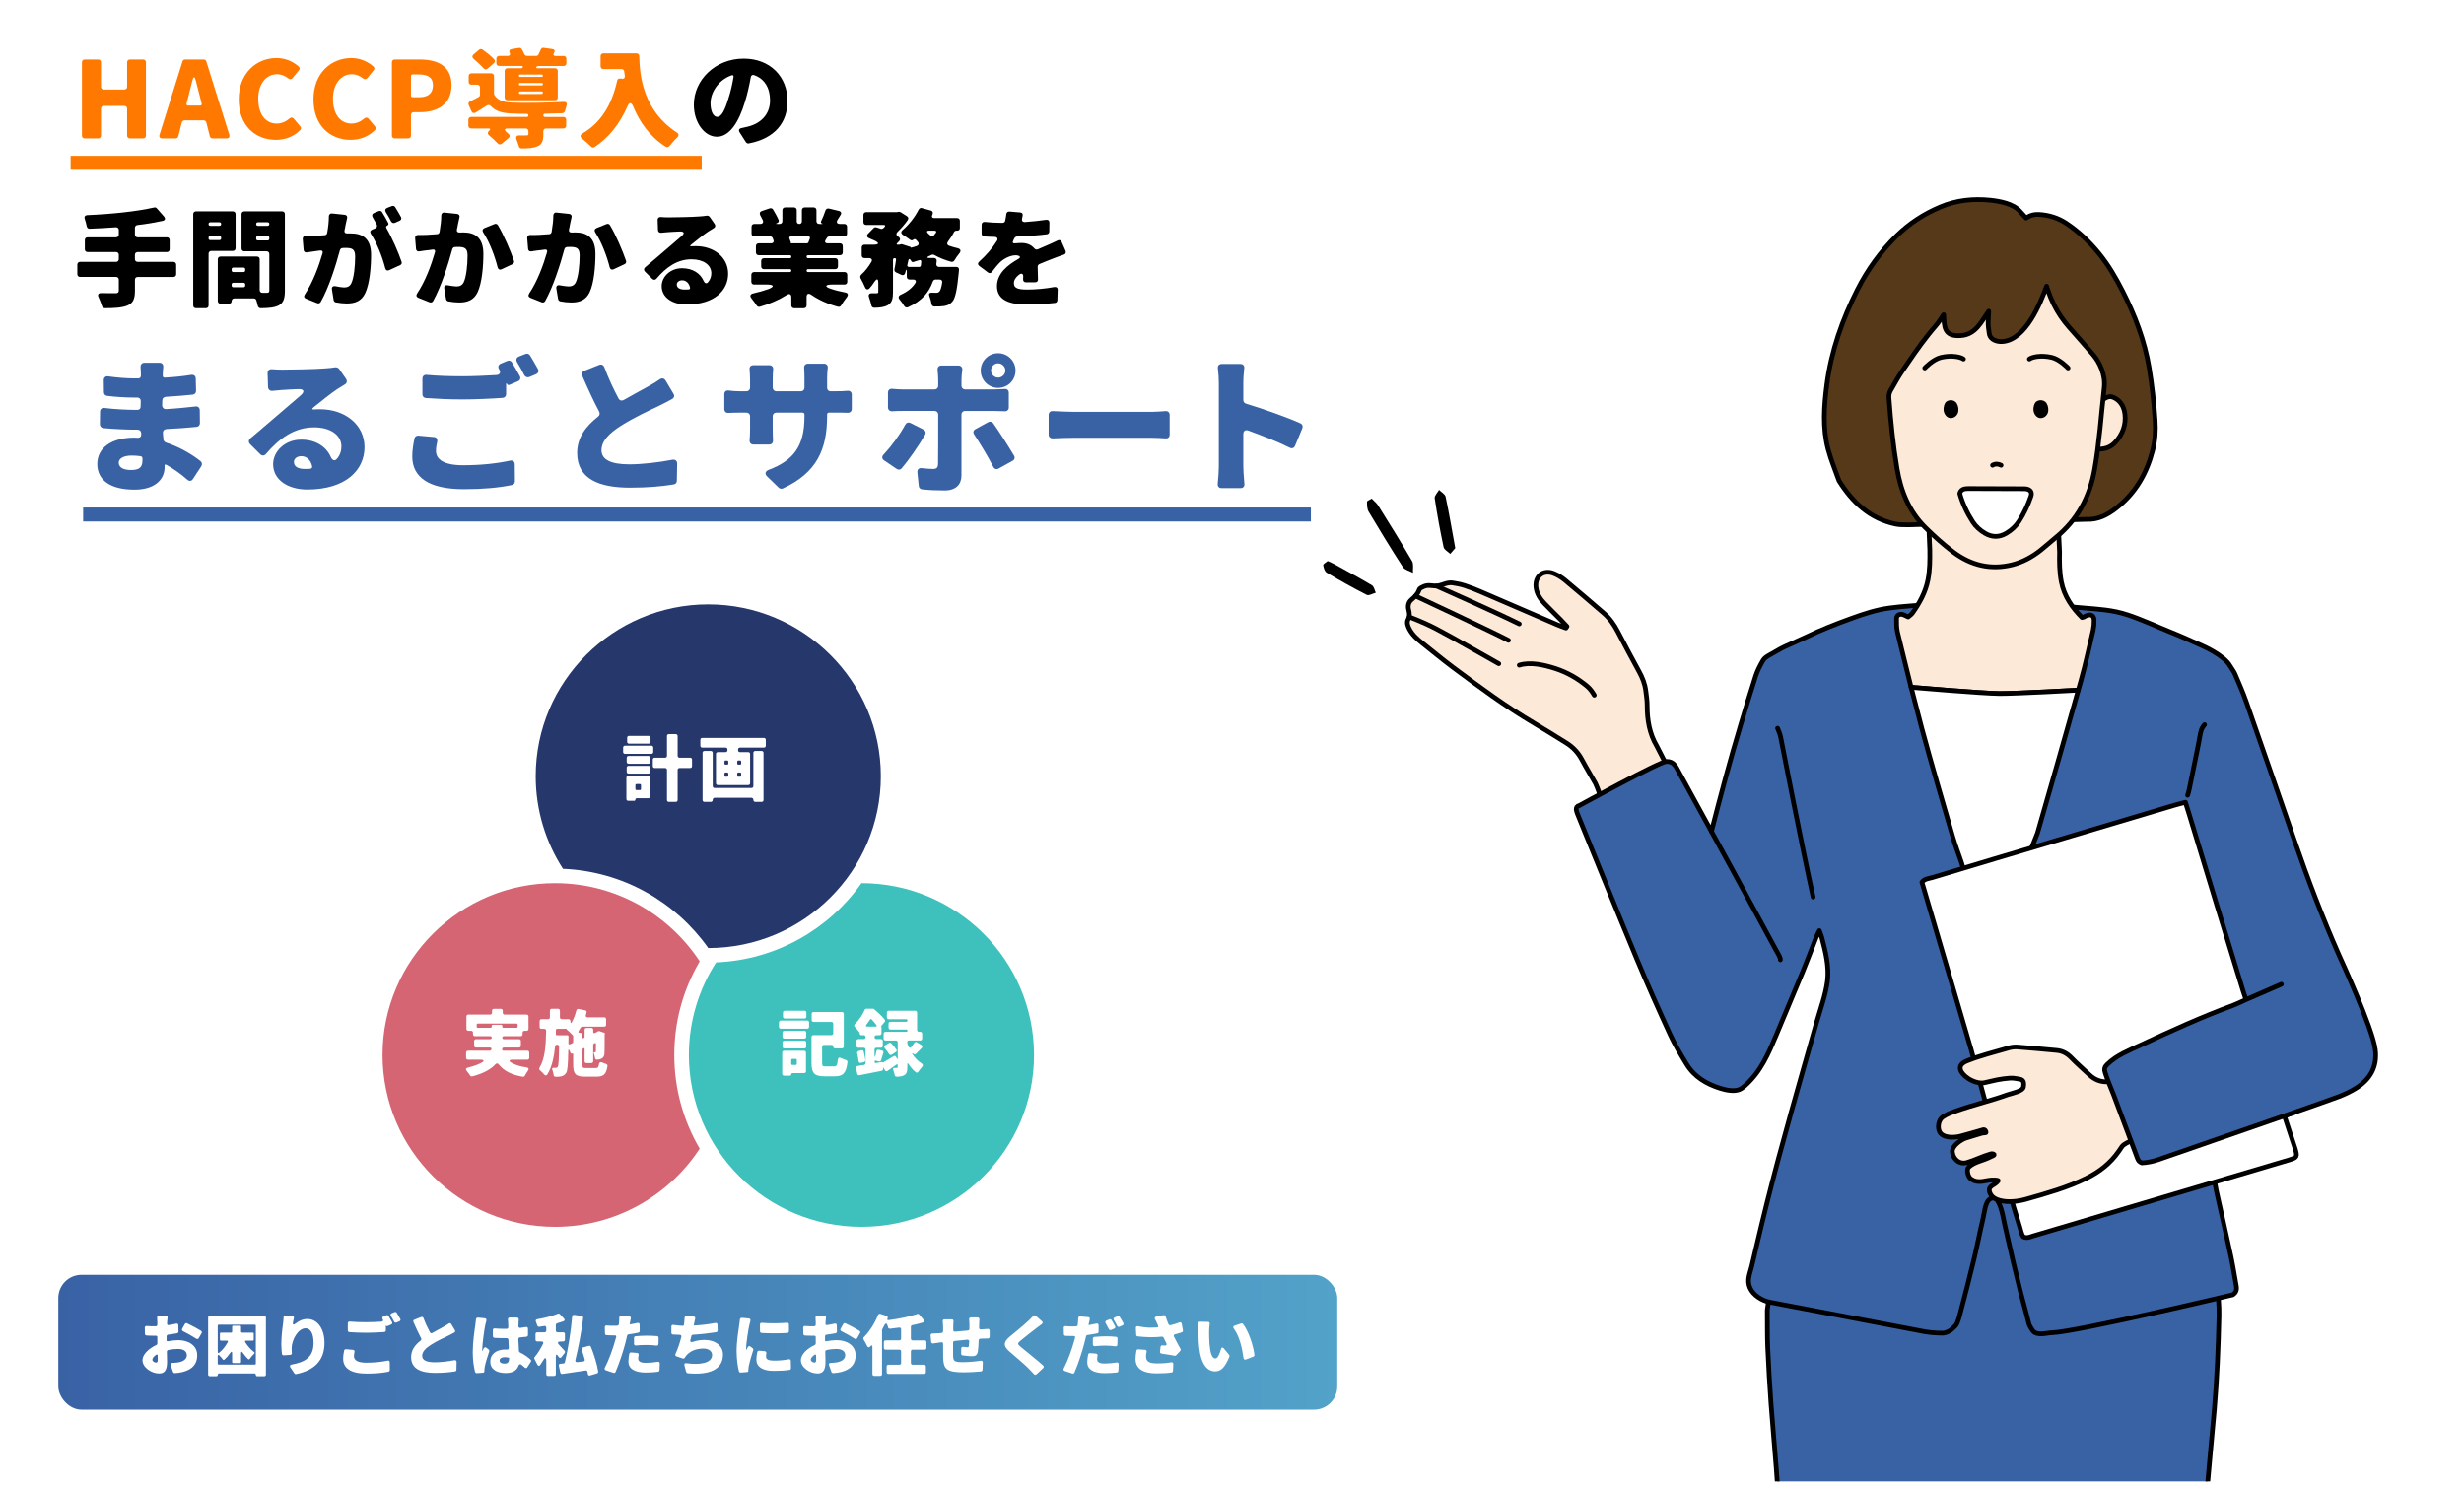 <?xml version="1.0" encoding="UTF-8"?><svg id="_レイヤー_1" xmlns="http://www.w3.org/2000/svg" xmlns:xlink="http://www.w3.org/1999/xlink" viewBox="0 0 2048 1234.23"><defs><style>.cls-1{fill:#ff7900;}.cls-1,.cls-2,.cls-3,.cls-4,.cls-5,.cls-6,.cls-7,.cls-8,.cls-9{stroke-width:0px;}.cls-2{fill:#3ec1bd;}.cls-10{stroke:#ff7900;}.cls-10,.cls-4,.cls-11,.cls-12{fill:none;}.cls-10,.cls-12{stroke-miterlimit:10;stroke-width:11.62px;}.cls-13{filter:url(#drop-shadow-1);}.cls-5,.cls-14{fill:#fff;}.cls-6{fill:url(#_名称未設定グラデーション_51);}.cls-15{fill:#fde9d8;}.cls-15,.cls-16,.cls-11,.cls-14,.cls-17{stroke:#000;stroke-linecap:round;stroke-linejoin:round;stroke-width:3.92px;}.cls-18{clip-path:url(#clippath);}.cls-16,.cls-7{fill:#3962a5;}.cls-8{fill:#25376b;}.cls-9{fill:#d66574;}.cls-12{stroke:#3962a5;}.cls-17{fill:#563918;}</style><linearGradient id="_名称未設定グラデーション_51" x1="48.46" y1="1115.85" x2="1111.5" y2="1115.85" gradientUnits="userSpaceOnUse"><stop offset="0" stop-color="#3962a5"/><stop offset="1" stop-color="#52a2c9"/></linearGradient><filter id="drop-shadow-1" filterUnits="userSpaceOnUse"><feOffset dx="8.71" dy="8.71"/><feGaussianBlur result="blur" stdDeviation="5.81"/><feFlood flood-color="#3962a5" flood-opacity=".24"/><feComposite in2="blur" operator="in"/><feComposite in="SourceGraphic"/></filter><clipPath id="clippath"><rect class="cls-4" x="1058.02" y="87.66" width="989.98" height="1143.87"/></clipPath></defs><path class="cls-1" d="m68.11,112.74v-60.95c0-1.39.93-2.32,2.33-2.32h11.18c1.4,0,2.33.93,2.33,2.32v20.32c0,1.39.93,2.32,2.33,2.32h17.04c1.4,0,2.33-.93,2.33-2.32v-20.32c0-1.39.93-2.32,2.33-2.32h10.99c1.4,0,2.33.93,2.33,2.32v60.95c0,1.39-.93,2.32-2.33,2.32h-10.99c-1.4,0-2.33-.93-2.33-2.32v-22.36c0-1.39-.93-2.32-2.33-2.32h-17.04c-1.4,0-2.33.93-2.33,2.32v22.36c0,1.39-.93,2.32-2.33,2.32h-11.18c-1.4,0-2.33-.93-2.33-2.32Z"/><path class="cls-1" d="m174.39,113.3l-2.89-11.5c-.28-1.02-1.21-1.76-2.23-1.76h-15.92c-1.03,0-1.96.74-2.24,1.76l-2.89,11.5c-.28,1.02-1.21,1.76-2.23,1.76h-11.18c-1.86,0-2.79-1.21-2.24-2.97l19.1-60.95c.28-1.02,1.11-1.67,2.14-1.67h15.55c1.03,0,1.86.65,2.14,1.67l19.1,60.95c.56,1.76-.38,2.97-2.24,2.97h-11.74c-1.02,0-1.96-.74-2.23-1.76Zm-17.98-25.51h9.88c1.02,0,1.58-.65,1.3-1.76l-.93-3.71c-1.3-4.82-2.7-10.39-4.01-15.58-.84-3.25-1.86-3.25-2.7,0l-3.91,15.58-1.03,3.71c-.28,1.02.28,1.76,1.4,1.76Z"/><path class="cls-1" d="m198.42,82.59c0-21.8,14.72-34.32,31.48-34.32,7.64,0,13.97,3.16,18.44,7.14.93.74.93,2.04.18,2.97l-5.4,6.59c-.93,1.11-2.33,1.21-3.45.28-2.7-2.13-5.68-3.52-9.5-3.52-8.57,0-15.55,7.61-15.55,20.41s6.05,20.59,15.37,20.59c4.19,0,7.83-1.76,10.71-4.27,1.12-1.02,2.52-.93,3.54.28l5.31,6.31q0,.09.09.19c.74.83.74,2.04-.09,2.88-5.4,5.38-12.3,8.16-20.21,8.16-16.76,0-30.92-11.41-30.92-33.67Z"/><path class="cls-1" d="m260.55,82.59c0-21.8,14.72-34.32,31.48-34.32,7.64,0,13.97,3.16,18.44,7.14.93.74.93,2.04.19,2.97l-5.4,6.59c-.93,1.11-2.33,1.21-3.45.28-2.7-2.13-5.68-3.52-9.5-3.52-8.57,0-15.55,7.61-15.55,20.41s6.05,20.59,15.37,20.59c4.19,0,7.82-1.76,10.71-4.27,1.12-1.02,2.51-.93,3.54.28l5.31,6.31q0,.09.09.19c.74.83.74,2.04-.09,2.88-5.4,5.38-12.29,8.16-20.21,8.16-16.77,0-30.92-11.41-30.92-33.67Z"/><path class="cls-1" d="m325.75,112.74v-60.95c0-1.39.93-2.32,2.33-2.32h20.77c14.43,0,26.45,5.1,26.45,21.34s-12.11,22.45-26.08,22.45h-5.31c-1.4,0-2.33.93-2.33,2.32v17.16c0,1.39-.93,2.32-2.33,2.32h-11.18c-1.4,0-2.33-.93-2.33-2.32Zm17.23-31.91h5.5c7.73,0,11.36-3.62,11.36-10.02s-4.19-8.91-11.83-8.91h-5.03c-.84,0-1.4.56-1.4,1.39v16.14c0,.84.56,1.39,1.4,1.39Z"/><path class="cls-1" d="m451.59,95.86c0,.84.56,1.39,1.4,1.39h15.27c1.4,0,2.33.93,2.33,2.32v4.92c0,1.39-.93,2.32-2.33,2.32h-14.34c-1.4,0-2.33.93-2.33,2.32v2.6c0,5.47-1.02,8.35-5.03,10.02-3.45,1.39-7.73,1.67-13.04,1.67-1.21,0-2.05-.74-2.33-1.95-.47-1.67-1.12-3.62-1.86-5.38-.93-2.23,0-3.62,2.42-3.52,2.42.09,4.75.09,5.59,0h.19c1.21,0,1.67-.19,1.67-1.21v-2.32c0-1.3-.93-2.23-2.23-2.23h-14.81c-2.98,0-3.35,1.11-1.12,3.06l1.96,1.76c.93.93.84,2.23-.28,3.15l-5.59,4.64c-1.21,1.02-2.52.84-3.54-.28-1.96-2.13-4.66-4.55-7.17-6.68-1.3-1.11-1.21-2.69.09-3.71,1.4-1.11,1.21-1.95-.65-1.95h-14.25c-1.4,0-2.33-.93-2.33-2.32v-4.92c0-1.39.93-2.32,2.33-2.32h46.29c.74,0,1.3-.56,1.3-1.3s-.56-1.3-1.3-1.3c-4.94,0-9.32-.09-12.85-.28-7.82-.37-13.13-1.86-17.14-6.22-.93-.93-2.23-1.11-3.35-.37-2.89,1.95-5.96,3.8-9.32,5.84-1.4.84-2.79.37-3.35-1.02l-2.33-5.29c-.56-1.39,0-2.6,1.3-3.15,2.23-1.02,4.57-2.13,6.89-3.43.74-.37,1.21-1.2,1.21-2.04v-5.94c0-1.39-.93-2.32-2.33-2.32h-4.75c-1.4,0-2.33-.93-2.33-2.32v-4.82c0-1.39.93-2.32,2.33-2.32h16.39c1.4,0,2.33.93,2.33,2.32v14.38c0,.09,0,.28.09.37l.09.65c.09.09.09.28.18.37,2.61,4.17,7.27,5.94,14.07,6.21,10.06.46,30.08.19,43.31-.56,2.33-.19,3.26,1.11,2.52,3.34-.47,1.39-.93,2.88-1.3,4.27-.28,1.02-1.12,1.76-2.23,1.85-4.1.09-9.13.28-14.44.37-.74,0-1.3.56-1.3,1.3Zm-41.07-43.32l-5.13,4.45c-1.21,1.11-2.51.93-3.54-.28-2.14-2.41-5.31-5.29-8.2-7.79-1.3-1.11-1.4-2.5-.09-3.62l4.66-3.99c.84-.65,1.96-.74,2.89-.09,3.35,2.41,7.17,5.47,9.69,8.16.84,1.02.74,2.23-.28,3.15Zm24.03,3.34v-.19c0-.56-.28-.84-.84-.84h-18.81c-1.4,0-2.33-.93-2.33-2.32v-3.71c0-1.39.93-2.32,2.33-2.32h6.98c1.77,0,2.42-1.02,1.77-2.6-.75-1.58-.19-2.78,1.49-3.06l6.15-1.02c.93-.19,1.86.19,2.33.93.75,1.39,1.58,2.69,2.14,4.17q0,.09.09.19c.47.74,1.21,1.39,2.23,1.39h7.45c.84,0,1.68-.46,2.05-1.2.65-1.39,1.3-2.78,1.86-4.08.37-1.02,1.4-1.67,2.51-1.48l7.08,1.02c1.96.28,2.52,1.58,1.49,3.16-1.03,1.58-.47,2.6,1.4,2.6h6.52c1.4,0,2.33.93,2.33,2.32v3.71c0,1.39-.93,2.32-2.33,2.32h-21.14c-.65,0-1.21.37-1.49.93-.28.56-.09.93.56.93h14.9c1.4,0,2.33.93,2.33,2.32v21.99c0,1.39-.93,2.32-2.33,2.32h-39.49c-1.4,0-2.33-.93-2.33-2.32v-21.99c0-1.39.93-2.32,2.33-2.32h11.64c.56,0,.93-.28,1.12-.84Zm16.67,7.05c0-.56-.37-.93-.93-.93h-17.97c-.65,0-1.03.37-1.03.93,0,.65.37,1.02,1.03,1.02h17.97c.56,0,.93-.37.93-1.02Zm0,7.05c0-.65-.37-1.02-1.02-1.02h-17.88c-.65,0-1.03.37-1.03,1.02s.37,1.02,1.03,1.02h17.88c.65,0,1.02-.37,1.02-1.02Zm0,7.05c0-.56-.47-1.02-1.02-1.02h-17.79c-.65,0-1.12.46-1.12,1.02,0,.65.47,1.11,1.12,1.11h17.79c.56,0,1.02-.46,1.02-1.11Z"/><path class="cls-1" d="m501.52,44.37h27.48c1.4,0,2.33.93,2.33,2.32.28,17.16,3.73,45.64,31.2,63.45,1.77,1.11,1.86,2.6.47,4.08-2.23,2.04-4.75,4.92-6.52,7.14-.84,1.02-2.05,1.3-3.17.65-13.51-8.63-21.89-20.87-27.01-33.49-1.58-3.62-3.26-3.71-4.84,0-6.43,14.56-15.46,25.97-27.29,33.77-1.02.65-2.14.46-2.89-.37l-.19-.19c-1.96-1.95-4.75-4.45-7.27-6.49-1.86-1.48-1.67-3.06.28-4.27,15.27-8.81,24.5-23.93,28.87-43.88.28-1.3,1.3-2.04,2.61-1.76h.18l.84.09h.19c1.77.37,2.79-.65,2.51-2.6-.18-1.11-.28-2.23-.47-3.25v-.19c-.09-1.11-1.02-1.95-2.33-1.95h-14.99c-1.4,0-2.33-.93-2.33-2.32v-8.44c0-1.39.93-2.32,2.33-2.32Z"/><path class="cls-3" d="m620,118.22l-5.22-8.16c-1.21-1.85-.47-3.25,1.68-3.62,1.86-.37,3.35-.74,4.94-1.11,11.18-2.69,18.63-10.48,18.63-21.89,0-10.39-4.66-18-13.23-20.96-1.4-.56-2.61.28-2.79,1.76-1.12,6.31-2.61,13.17-4.75,20.22-5.22,17.44-13.04,29.22-23.38,29.22s-19.19-11.78-19.19-26.62c0-20.69,17.98-38.31,41.45-38.31,22.26,0,36.42,15.31,36.42,35.16,0,17.9-10.43,31.17-32.23,35.34-.84.19-1.86-.28-2.33-1.02Zm-10.34-54.08c.28-1.3-.47-1.95-1.68-1.48-11.64,4.17-17.42,15.03-17.42,23.01,0,7.51,2.61,11.5,5.59,11.5,3.54,0,6.24-5.29,9.32-15.4,1.77-5.29,3.17-11.5,4.19-17.63Z"/><path class="cls-3" d="m146.44,220.03v7.88c0,1.39-.93,2.32-2.33,2.32h-29.62c-1.4,0-2.33.93-2.33,2.32v9.09c0,7.14-1.68,10.48-6.43,12.43-4.47,1.76-10.71,2.13-18.63,2.13-1.12,0-2.05-.74-2.33-1.76-.65-2.23-1.68-4.82-2.79-7.24-1.12-2.23-.28-3.62,2.23-3.52,5.03.09,10.06.09,11.64.09,2.05,0,2.89-.56,2.89-2.32v-8.91c0-1.39-.93-2.32-2.33-2.32h-29.81c-1.4,0-2.33-.93-2.33-2.32v-7.88c0-1.39.93-2.32,2.33-2.32h29.81c1.4,0,2.33-.93,2.33-2.32v-3.52c0-1.39-.93-2.32-2.33-2.32h-23.57c-1.4,0-2.33-.93-2.33-2.32v-7.61c0-1.39.93-2.32,2.33-2.32h23.57c1.4,0,2.33-.93,2.33-2.32v-3.71c0-1.48-1.02-2.41-2.52-2.32-7.36.56-14.62.93-21.61,1.21-1.3.09-2.24-.74-2.52-2.04-.37-1.86-.93-3.99-1.58-5.94-.74-1.95.09-3.25,2.24-3.34,19.84-.84,40.98-3.06,55.23-6.31h.18c.84-.28,1.68.09,2.24.74l5.87,6.68c1.49,1.76,1.02,3.25-1.21,3.71-6.52,1.39-13.51,2.6-20.87,3.43-1.21.19-2.05,1.11-2.05,2.32v5.57c0,1.39.93,2.32,2.33,2.32h24.22c1.4,0,2.33.93,2.33,2.32v7.61c0,1.39-.93,2.32-2.33,2.32h-24.22c-1.4,0-2.33.93-2.33,2.32v3.52c0,1.39.93,2.32,2.33,2.32h29.62c1.4,0,2.33.93,2.33,2.32Z"/><path class="cls-3" d="m193.48,208.62h-17.79c-1.4,0-2.33.93-2.33,2.32v42.95c0,1.39-.93,2.32-2.33,2.32h-8.1c-1.4,0-2.33-.93-2.33-2.32v-75.88c0-1.39.93-2.32,2.33-2.32h30.55c1.4,0,2.33.93,2.33,2.32v28.29c0,1.39-.93,2.32-2.33,2.32Zm-11.08-23.84h-7.64c-.84,0-1.4.56-1.4,1.39v.19c0,.84.56,1.39,1.4,1.39h7.64c.84,0,1.4-.56,1.4-1.39v-.19c0-.84-.56-1.39-1.4-1.39Zm-7.64,14.84h7.64c.84,0,1.4-.56,1.4-1.39v-.65c0-.84-.56-1.39-1.4-1.39h-7.64c-.84,0-1.4.56-1.4,1.39v.65c0,.84.56,1.39,1.4,1.39Zm62.03-21.61v63.64c0,6.49-1.21,10.11-5.12,12.25-3.63,1.85-8.38,2.23-14.99,2.32-1.21,0-2.14-.84-2.42-2.04-.28-1.39-.74-2.97-1.21-4.55-.28-.93-1.12-1.58-2.14-1.58h-16.12c-1.3,0-2.24.93-2.24,2.23s-.93,2.23-2.23,2.23h-6.98c-1.4,0-2.33-.93-2.33-2.32v-34.6c0-1.39.93-2.32,2.33-2.32h30.18c1.4,0,2.33.93,2.33,2.32v25.51c0,1.39.93,2.32,2.33,2.32h3.54c1.58,0,2.14-.46,2.14-1.95v-30.24c0-1.39-.93-2.32-2.33-2.32h-18.44c-1.4,0-2.33-.93-2.33-2.32v-28.57c0-1.39.93-2.32,2.33-2.32h31.39c1.4,0,2.33.93,2.33,2.32Zm-34.37,44.43h-8.48c-.84,0-1.4.56-1.4,1.39v.93c0,.83.56,1.39,1.4,1.39h8.48c.84,0,1.4-.56,1.4-1.39v-.93c0-.83-.56-1.39-1.4-1.39Zm-8.48,16.33h8.48c.84,0,1.4-.56,1.4-1.39v-.93c0-.84-.56-1.39-1.4-1.39h-8.48c-.84,0-1.4.56-1.4,1.39v.93c0,.84.56,1.39,1.4,1.39Zm28.5-53.99h-8.1c-.84,0-1.4.56-1.4,1.39v.19c0,.84.56,1.39,1.4,1.39h8.1c.84,0,1.4-.56,1.4-1.39v-.19c0-.84-.56-1.39-1.4-1.39Zm-8.1,15.12h8.1c.84,0,1.4-.56,1.4-1.39v-.93c0-.84-.56-1.39-1.4-1.39h-8.1c-.84,0-1.4.56-1.4,1.39v.93c0,.84.56,1.39,1.4,1.39Z"/><path class="cls-3" d="m276.02,177.45l10.52,1.11c1.49.19,2.33,1.3,1.96,2.78l-1.3,5.84c-.19,1.39-.47,2.78-.84,4.17-.37,1.76.56,2.78,2.33,2.69h2.98c10.06,0,16.76,4.73,16.76,17.72,0,10.3-1.21,24.31-4.93,32.01-2.98,6.31-8.1,8.53-15.28,8.53-2.79,0-6.24-.37-9.13-.93-.93-.19-1.58-1.02-1.77-1.85l-1.4-8.81c-.37-2.13.74-3.15,2.98-2.78,2.7.56,5.59,1.02,7.08,1.02,2.79,0,4.75-.93,5.96-3.34,2.23-4.36,3.26-14.29,3.26-22.36,0-6.4-2.7-7.14-8.1-7.14-.65,0-1.49,0-2.42.09-1.02.09-1.86.74-2.14,1.76-3.45,12.89-9.32,31.45-16.02,43.14-.65,1.02-1.77,1.39-2.89.93l-9.22-3.71c-1.68-.65-2.05-2.04-1.03-3.53,6.71-10.2,11.64-23.56,14.72-34.23.47-1.67-.37-2.5-1.96-2.32l-2.79.37c-2.14.28-5.49.74-8.29,1.21-1.49.19-2.61-.65-2.7-2.13l-.74-9c-.09-1.58.93-2.6,2.52-2.6,2.52.09,4.94,0,7.45-.09,2.24-.09,5.03-.19,8.29-.46,1.03,0,1.86-.83,2.05-1.85.93-5.01,1.4-9.65,1.4-13.82.09-1.58,1.02-2.6,2.7-2.41Zm45.83,10.11c-.93.37-1.21,1.21-.65,2.13,4.57,7.79,9.97,20.13,12.58,27.92.46,1.21-.09,2.32-1.21,2.78l-9.04,4.17c-1.67.74-2.89.09-3.35-1.67-2.24-8.91-6.8-20.69-11.83-28.39-1.03-1.48-.65-2.88,1.02-3.62l2.52-1.02c1.4-.65,1.86-1.95,1.21-3.25-1.12-2.04-2.24-4.17-3.35-6.03-.84-1.48-.47-2.88,1.12-3.52l3.91-1.58c1.03-.46,2.24-.09,2.79.83,1.77,2.78,3.73,6.4,5.13,9.09.46.84.09,1.76-.84,2.13Zm10.34-4.08l-4.01,1.76c-1.21.46-2.42,0-3.08-1.11-1.21-2.5-2.79-5.29-4.38-7.7-.93-1.58-.56-2.97,1.12-3.62l3.82-1.48c1.02-.46,2.23-.09,2.79.83,1.58,2.51,3.45,5.75,4.84,8.26.65,1.21.18,2.5-1.12,3.06Z"/><path class="cls-3" d="m369.44,176.71l10.43,1.11c1.58.19,2.42,1.3,2.05,2.78l-1.3,5.84c-.18,1.39-.47,2.78-.84,4.17-.37,1.76.56,2.78,2.33,2.69,1.12-.09,2.14-.09,2.98-.09,10.06,0,16.67,4.73,16.67,17.81,0,10.21-1.12,24.21-4.84,32-2.98,6.22-8.1,8.44-15.27,8.44-2.79,0-6.24-.37-9.04-.93-.93-.19-1.67-.93-1.86-1.85l-1.49-8.81c-.28-2.13.84-3.15,2.98-2.69,2.7.46,5.68.93,7.17.93,2.7,0,4.75-.93,5.96-3.34,2.14-4.27,3.26-14.29,3.26-22.36,0-6.31-2.7-7.14-8.2-7.14-.56,0-1.4,0-2.33.09-1.02.09-1.86.74-2.14,1.76-3.45,12.89-9.41,31.45-16.02,43.23-.65,1.02-1.77,1.39-2.89.93l-9.31-3.71c-1.68-.65-2.05-2.04-1.03-3.62,6.8-10.11,11.74-23.56,14.81-34.23.47-1.58-.37-2.51-1.86-2.23h-.19c-1.02.09-2.05.28-2.7.37-2.14.19-5.49.65-8.2,1.11-1.58.28-2.7-.56-2.79-2.13l-.74-8.91c-.09-1.58.93-2.6,2.51-2.6,2.52.09,4.94,0,7.45-.09,2.14-.09,5.03-.28,8.29-.56,1.02,0,1.86-.84,2.05-1.86.84-5.01,1.4-9.56,1.4-13.73.09-1.58,1.02-2.6,2.7-2.41Zm33.25,12.89l8.29-3.34c1.02-.46,2.23-.09,2.79.84,4.75,7.79,10.62,21.43,13.41,29.68.37,1.21-.09,2.32-1.21,2.78l-9.03,4.27c-1.58.74-2.89.09-3.35-1.67-2.23-9-6.8-21.15-11.92-28.85-1.02-1.58-.65-2.97,1.03-3.71Z"/><path class="cls-3" d="m462.59,176.71l10.43,1.11c1.58.19,2.42,1.3,2.05,2.78l-1.3,5.84c-.18,1.39-.47,2.78-.84,4.17-.37,1.76.56,2.78,2.33,2.69,1.12-.09,2.14-.09,2.98-.09,10.06,0,16.67,4.73,16.67,17.81,0,10.21-1.12,24.21-4.84,32-2.98,6.22-8.1,8.44-15.27,8.44-2.79,0-6.24-.37-9.04-.93-.93-.19-1.67-.93-1.86-1.85l-1.49-8.81c-.28-2.13.84-3.15,2.98-2.69,2.7.46,5.68.93,7.17.93,2.7,0,4.75-.93,5.96-3.34,2.14-4.27,3.26-14.29,3.26-22.36,0-6.31-2.7-7.14-8.2-7.14-.56,0-1.4,0-2.33.09-1.02.09-1.86.74-2.14,1.76-3.45,12.89-9.41,31.45-16.02,43.23-.65,1.02-1.77,1.39-2.89.93l-9.31-3.71c-1.68-.65-2.05-2.04-1.03-3.62,6.8-10.11,11.74-23.56,14.81-34.23.47-1.58-.37-2.51-1.86-2.23h-.19c-1.02.09-2.05.28-2.7.37-2.14.19-5.49.65-8.2,1.11-1.58.28-2.7-.56-2.79-2.13l-.74-8.91c-.09-1.58.93-2.6,2.51-2.6,2.52.09,4.94,0,7.45-.09,2.14-.09,5.03-.28,8.29-.56,1.02,0,1.86-.84,2.05-1.86.84-5.01,1.4-9.56,1.4-13.73.09-1.58,1.02-2.6,2.7-2.41Zm33.25,12.89l8.29-3.34c1.02-.46,2.23-.09,2.79.84,4.75,7.79,10.62,21.43,13.41,29.68.37,1.21-.09,2.32-1.21,2.78l-9.03,4.27c-1.58.74-2.89.09-3.35-1.67-2.23-9-6.8-21.15-11.92-28.85-1.02-1.58-.65-2.97,1.03-3.71Z"/><path class="cls-3" d="m589.92,180.32l4.1,5.94c.84,1.21.56,2.6-.65,3.34l-4.66,2.88c-4.19,2.78-9.59,7.24-14.16,10.85-1.4,1.11-1.21,1.58.65,1.39,1.03-.09,1.96-.09,3.08-.09,14.99,0,26.92,9.18,26.92,22.91s-11.18,25.6-34.65,25.6c-11.55,0-20.58-5.75-20.58-15.31,0-7.7,7.08-14.84,16.95-14.84,8.94,0,15.28,4.36,17.98,10.67.84,1.76,2.23,2.5,3.54,1.02,1.86-2.13,2.79-4.73,2.79-7.51,0-7.14-6.89-11.6-16.49-11.6-12.01,0-21.14,6.77-29.06,16.05-1.03,1.21-2.42,1.3-3.54.19l-6.05-6.03c-1.12-1.11-1.03-2.51.09-3.53,5.78-4.73,14.16-12.15,18.72-15.96l11.55-9.93c2.89-2.41,2.24-4.08-1.49-3.9-3.54.09-7.27.37-10.15.56l-5.13.46c-1.67.19-2.7-.74-2.79-2.32l-.28-8.26c-.09-1.67,1.03-2.6,2.61-2.5,2.05.19,4.19.28,6.24.28,4.66,0,20.4-.28,25.62-.74,2.7-.19,4.75-.37,6.15-.65,1.02-.19,2.05.19,2.7,1.02Zm-17.6,60.3c.93-.09,1.4-.65,1.21-1.58-.84-3.71-3.26-6.03-6.52-6.03-2.79,0-4.47,1.67-4.47,3.43,0,2.78,2.33,4.27,6.71,4.27,1.03,0,2.05,0,3.08-.09Z"/><path class="cls-3" d="m701.88,236.54h-10.34c-5.96,0-6.43,1.86-.74,3.62,3.54,1.21,7.36,2.13,11.27,2.88,2.89.46,3.35,2.04,1.58,4.27-1.67,2.13-3.35,4.55-4.56,6.68-.56.84-1.58,1.3-2.61,1.02-8.1-2.13-15.65-5.47-22.17-9.93-2.42-1.67-3.91-.93-3.91,1.95v6.87c0,1.39-.93,2.32-2.33,2.32h-8.01c-1.4,0-2.33-.93-2.33-2.32v-6.68c0-2.69-1.49-3.43-3.73-2.04-6.8,4.27-14.53,7.61-22.45,9.83-1.12.28-2.14-.19-2.7-1.11-1.12-1.76-2.61-3.8-4.1-5.66-1.77-2.13-1.3-3.71,1.4-4.36,4.29-.93,8.48-2.13,12.39-3.52,5.31-1.95,4.84-3.8-.84-3.8h-10.9c-1.4,0-2.33-.93-2.33-2.32v-5.75c0-1.39.93-2.32,2.33-2.32h29.71c.74,0,1.21-.46,1.21-1.21s-.47-1.21-1.21-1.21h-21.52c-1.4,0-2.33-.93-2.33-2.32v-4.45c0-1.39.93-2.32,2.33-2.32h21.52c.74,0,1.21-.46,1.21-1.3,0-.74-.47-1.21-1.21-1.21h-25.89c-1.4,0-2.33-.93-2.33-2.32v-5.2c0-1.39.93-2.32,2.33-2.32h10.15c1.86,0,2.7-1.21,2.05-2.88l-.56-1.3v-.19c-.28-.84-1.21-1.39-2.14-1.39h-13.13c-1.4,0-2.33-.93-2.33-2.32v-5.75c0-1.39.93-2.32,2.33-2.32h4.84c2.05,0,2.98-1.3,2.14-3.15-.65-1.39-1.4-2.88-2.14-4.17-.74-1.58-.28-2.88,1.4-3.43l6.61-2.23c1.12-.28,2.14.09,2.7,1.02,1.68,2.78,3.45,5.94,4.57,8.63.47,1.11-.09,2.23-1.21,2.6-1.21.46-1.21.74.09.74h1.96c1.4,0,2.33-.93,2.33-2.32v-9.09c0-1.39.93-2.32,2.33-2.32h7.27c1.4,0,2.33.93,2.33,2.32v9.28c0,1.3.84,2.13,2.14,2.13s2.14-.84,2.14-2.13v-9.28c0-1.39.93-2.32,2.33-2.32h7.45c1.4,0,2.33.93,2.33,2.32v9.09c0,1.39.93,2.32,2.33,2.32h2.14c.84,0,.84-.19.19-.46h-.19c-.74-.28-1.02-.84-.65-1.67,1.3-2.69,2.7-6.03,3.63-9,.47-1.3,1.49-1.95,2.89-1.67l8.2,1.95c1.96.46,2.52,1.85,1.49,3.43-.84,1.3-1.58,2.6-2.33,3.71-1.49,2.23-.74,3.71,1.96,3.71h3.45c1.4,0,2.33.93,2.33,2.32v5.75c0,1.39-.93,2.32-2.33,2.32h-12.39c-.84,0-1.58.46-1.96,1.11l-1.12,1.76c-1.02,1.67-.37,2.88,1.68,2.88h10.24c1.4,0,2.33.93,2.33,2.32v5.2c0,1.39-.93,2.32-2.33,2.32h-26.45c-.84,0-1.3.46-1.3,1.21,0,.84.47,1.3,1.3,1.3h22.45c1.4,0,2.33.93,2.33,2.32v4.45c0,1.39-.93,2.32-2.33,2.32h-22.54c-.74,0-1.21.46-1.21,1.21s.47,1.21,1.21,1.21h30.27c1.4,0,2.33.93,2.33,2.32v5.75c0,1.39-.93,2.32-2.33,2.32Zm-30.08-39.98h-14.25c-1.4,0-1.86.84-1.3,2.04.47,1.11.84,2.13,1.12,2.97.09.37,0,.56-.37.65q-.37.09,0,.09h13.6c.56,0,1.12-.37,1.3-.84.37-1.02.84-2.04,1.21-3.06.37-1.11-.09-1.86-1.3-1.86Z"/><path class="cls-3" d="m795.68,191.73h-.65c-.93,0-1.77.56-2.14,1.3-1.4,2.78-3.07,5.29-4.84,7.61-1.21,1.58-.93,3.06.93,3.71,2.14.74,4.38,1.39,6.8,1.95,2.79.65,3.26,2.23,1.49,4.45-1.49,1.85-2.98,3.9-4.01,5.75-.56.93-1.67,1.39-2.7,1.11-5.22-1.39-9.87-3.34-14.06-5.66-.65-.37-1.58-.37-2.24-.09-.74.37-1.3.74-2.05,1.02h-.18c-1.86,1.02-1.68,1.58.47,1.58h3.72c1.49,0,2.42,1.02,2.33,2.5l-.28,2.32c-.18,1.58.74,2.6,2.33,2.6h14.25c1.4,0,2.33.93,2.24,2.32-.09.83-.09,1.67-.19,2.32-1.4,14.56-2.89,21.52-5.4,24.3-2.14,2.41-4.28,3.25-6.99,3.62-1.96.28-4.66.46-7.92.37-1.3,0-2.14-.84-2.33-2.13-.37-2.13-.93-4.45-1.77-6.49-.75-1.95-.09-2.88,1.96-2.88,1.4.09,2.61.09,3.45.09,1.3,0,1.96-.09,2.89-1.02.74-.74,1.68-3.06,2.33-7.42.28-1.58-.65-2.6-2.23-2.6h-3.26c-1.03,0-1.86.65-2.24,1.58-3.17,8.91-8.94,16.23-20.77,21.52-1.21.46-2.42,0-3.08-1.11-1.02-1.67-2.33-3.62-3.72-5.2-1.49-1.76-1.12-3.25.93-4.17,5.78-2.6,9.5-5.84,11.92-9.46,1.21-1.85.37-3.15-1.86-3.15h-2.79c-1.4,0-2.33-.93-2.33-2.32v-4.17c0-2.32-.37-2.41-1.02-.09-.09.46-.28.83-.38,1.3v.19c-.56,1.3-1.77,1.86-3.07,1.21l-4.47-2.04c-1.12-.56-1.58-1.58-1.3-2.69.47-2.32.93-5.01,1.3-7.88.09-.74-.37-1.3-1.12-1.3-.84,0-1.4.56-1.4,1.3v26.9c0,5.57-.84,8.91-4.38,10.95-2.98,1.67-6.71,2.04-11.18,2.13-1.3,0-2.23-.84-2.42-2.04-.47-2.13-1.12-4.45-1.96-6.68-.74-2.13.18-3.43,2.42-3.34h3.91c1.12-.09,1.4-.28,1.4-1.3v-6.96c0-4.08-1.12-4.36-3.45-.93-1.21,1.86-2.42,3.52-3.82,5.01-1.49,1.58-2.98,1.11-3.82-.93-1.02-2.41-2.42-5.1-3.63-7.33-.56-1.11-.28-2.23.56-3.06,3.17-2.78,5.96-6.49,8.29-10.39,1.21-1.95.37-3.34-1.96-3.34h-3.63c-1.4,0-2.33-.93-2.33-2.32v-6.49c0-1.39.93-2.32,2.33-2.32h7.27c4.94,0,5.31-1.48.84-3.53-1.4-.65-2.89-1.3-4.28-1.85-1.96-.84-2.24-2.32-.84-3.8l4.56-4.64c.65-.65,1.49-.83,2.24-.56h.18c1.12.28,2.14.74,3.35,1.11.74.28,1.68.09,2.33-.46l.84-.84c1.12-1.11.84-1.85-.74-1.85h-14.34c-1.4,0-2.33-.93-2.33-2.32v-6.03c0-1.39.93-2.32,2.33-2.32h25.52l.46-.09.75-.19c.56-.09,1.3,0,1.77.28l5.31,3.34c1.21.74,1.49,1.95.74,3.15-2.24,3.34-5.31,6.86-8.57,10.02-1.4,1.48-1.02,2.97.75,3.9,1.49.93,1.86,2.41.65,3.71l-1.77,1.85c-.56.65-.37,1.11.56,1.11h1.21l.56-.09h.19l.47-.19c.47-.19,1.02-.19,1.49,0l6.61,2.13.28.37.18.28c1.77-.37,3.26-.84,4.84-1.39,1.77-.74,2.05-2.23.74-3.71l-1.21-1.39c-.74-.84-1.58-.84-2.33-.19-.84.74-1.86.74-2.7.09-1.68-1.21-3.91-2.78-5.87-3.99-1.86-1.21-1.96-2.78-.28-4.17,5.31-4.55,10.06-10.67,13.23-16.88.56-1.11,1.58-1.67,2.79-1.3l7.36,2.04c1.58.46,2.05,1.95,1.3,3.34-.84,1.67-.37,2.88,1.49,2.88h19c1.4,0,2.33.93,2.33,2.32v6.03c0,1.3-.84,2.13-2.14,2.13Zm-40.23,30.15h8.57c.84,0,1.3-.46,1.4-1.3l.28-2.78c.09-1.39-.65-1.95-1.86-1.48-1.58.56-3.17,1.02-4.75,1.48-.65.19-1.3-.09-1.67-.74-.19-.28-.37-.65-.65-1.02-.74-1.11-1.49-.93-1.77.37l-.84,3.71c-.28,1.11.28,1.76,1.3,1.76Zm21.14-30.15h-4.47c-1.68,0-2.14.93-.93,2.13.84.84,1.77,1.67,2.79,2.41.56.46,1.3.37,1.77-.09.65-.74,1.3-1.58,1.96-2.41.93-1.21.38-2.04-1.12-2.04Z"/><path class="cls-3" d="m860.43,234.68h-7.73c-1.49,0-2.42-1.02-2.33-2.51,0-.65.09-1.3.09-2.04.18-2.51-1.3-3.34-3.35-1.86-2.98,2.32-4.38,4.55-4.38,7.24,0,3.71,2.79,5.2,10.99,5.2,6.89,0,15.37-.74,22.63-2.13,1.67-.28,2.89.65,2.79,2.41l-.28,8.72c-.09,1.11-.84,2.04-2.05,2.13-5.87.65-15.65,1.3-23.38,1.3-14.43,0-24.77-3.71-24.77-15.31,0-10.48,8.85-17.53,17.88-22.64,1.4-.74,1.67-1.95.28-2.5-.84-.37-1.77-.46-2.7-.46-4.57,0-9.97,2.97-12.95,5.84-2.23,2.23-4.38,4.92-6.71,7.98-.84,1.11-2.14,1.3-3.26.46l-7.17-5.38c-1.4-1.02-1.49-2.41-.18-3.62,6.15-5.57,10.99-11.22,14.72-17.16,1.21-1.95.28-3.34-1.96-3.43-2.7,0-5.87-.19-8.66-.37-1.21-.09-2.05-1.02-2.05-2.32v-7.33c0-1.67,1.12-2.6,2.7-2.41,4.1.46,9.22.74,13.04.74h1.77c1.02,0,1.86-.65,2.05-1.67.46-2.04.74-3.9.93-5.47.19-1.48,1.12-2.32,2.61-2.23l8.94.74c1.58.09,2.42,1.21,2.05,2.6v.19c-.09.74-.28,1.39-.47,2.13-.47,1.95.37,3.15,2.42,3.06,5.96-.46,11.92-1.02,17.51-1.86,1.68-.28,2.79.65,2.79,2.32l-.09,7.42c0,1.21-.84,2.13-2.05,2.32-7.45.93-16.67,1.58-24.87,1.86-.84.09-1.68.56-2.05,1.39-.28.56-.65,1.11-.93,1.76v.19c-1.02,1.67-.37,2.6,1.68,2.32,1.77-.19,3.82-.28,5.22-.28,4.28,0,8.01,1.48,10.43,4.36.84,1.02,1.96,1.39,3.17.83,2.7-1.21,5.03-2.13,7.54-3.25,3.07-1.3,6.05-2.69,8.94-4.08,1.4-.65,2.61-.09,3.17,1.21l3.26,7.42c.56,1.48,0,2.78-1.58,3.25-3.07,1.02-6.89,2.41-9.41,3.43-2.98,1.21-6.71,2.6-10.8,4.36-.84.37-1.4,1.3-1.4,2.23l.28,10.48c.09,1.48-.84,2.41-2.33,2.41Z"/><path class="cls-7" d="m167.33,387.55l-6.92,10.59c-1.15,1.91-3.2,2.17-4.87.51-5.12-4.46-11.02-8.8-17.55-12.38h-.26c-.51-.25-.9,0-.9.64v1.28c0,11.23-9.1,18.88-24.98,18.88-20.37,0-31-8.04-31-21.31s11.53-21.94,30.87-21.94l2.94.13c1.67,0,2.82-1.02,2.69-2.81v-1.02c-.13-1.79-1.28-2.93-3.07-2.93h-2.95c-5.76,0-17.55-.51-25.49-1.28-1.66-.25-2.82-1.53-2.82-3.19l.13-10.33c0-2.3,1.54-3.57,3.97-3.19,7.56,1.02,19.73,1.53,24.47,1.53h2.69c1.54,0,2.56-1.02,2.56-2.55l.13-4.85c0-1.66-1.15-2.81-2.82-2.81h-2.82c-6.4,0-15.5-.51-22.29-1.4-1.67-.25-2.69-1.4-2.69-3.06l-.13-9.95c0-2.3,1.54-3.57,3.84-3.19,7.05,1.02,15.25,1.66,21.14,1.66h3.84c1.15,0,2.05-.89,2.05-2.17v-2.04c0-1.28-.13-3.19-.26-5.1-.13-2.3,1.15-3.7,3.33-3.7h12.3c2.18,0,3.46,1.4,3.2,3.7l-.38,5.1v1.91c-.13,1.02.64,1.79,1.66,1.66,7.05-.38,14.09-1.02,22.03-2.3,2.31-.26,3.72,1.02,3.72,3.19l.26,10.08c0,1.79-1.15,3.06-2.95,3.19-6.02.64-13.45,1.28-22.03,1.79-1.92.13-3.08,1.28-3.08,3.19l-.13,3.83c0,1.91,1.41,3.32,3.33,3.19,9.35-.51,17.04-1.4,24.34-2.17,2.18-.25,3.59,1.02,3.59,3.19l.13,10.59c0,1.79-1.15,3.06-2.95,3.19-8.33.77-15.76,1.4-24.72,1.79-1.92.13-3.2,1.4-3.08,3.32l.39,5.1c0,1.28,1.02,2.42,2.18,2.81,12.3,4.08,22.03,10.21,28.69,15.44,1.28,1.02,1.54,2.68.64,4.21Zm-48.93-6.63c-.13-.89-.77-1.66-1.66-1.66-2.44-.38-5-.51-7.43-.51-6.79,0-10.63,2.55-10.63,5.87,0,4.08,3.97,6.12,10.24,6.12s9.48-1.79,9.48-7.91v-1.91Z"/><path class="cls-7" d="m281.96,306.79l5.64,8.17c1.15,1.66.77,3.57-.9,4.59l-6.4,3.96c-5.76,3.83-13.19,9.95-19.47,14.93-1.92,1.53-1.67,2.17.9,1.91,1.41-.13,2.69-.13,4.23-.13,20.62,0,37.02,12.63,37.02,31.51s-15.37,35.21-47.65,35.21c-15.88,0-28.31-7.91-28.31-21.05,0-10.59,9.74-20.41,23.31-20.41,12.3,0,21.01,6,24.73,14.67,1.15,2.42,3.07,3.44,4.87,1.4,2.56-2.93,3.84-6.51,3.84-10.33,0-9.82-9.48-15.95-22.67-15.95-16.53,0-29.08,9.31-39.97,22.07-1.41,1.66-3.33,1.79-4.87.25l-8.33-8.29c-1.54-1.53-1.41-3.44.13-4.85,7.94-6.51,19.47-16.71,25.75-21.94l15.88-13.65c3.97-3.32,3.07-5.61-2.05-5.36-4.87.13-9.99.51-13.96.77l-7.04.64c-2.31.25-3.72-1.02-3.84-3.19l-.38-11.35c-.13-2.3,1.41-3.57,3.58-3.45,2.82.25,5.76.38,8.58.38,6.4,0,28.05-.38,35.23-1.02,3.72-.26,6.53-.51,8.45-.89,1.41-.26,2.82.25,3.72,1.4Zm-24.21,82.93c1.28-.13,1.92-.89,1.67-2.17-1.15-5.1-4.48-8.29-8.97-8.29-3.84,0-6.15,2.3-6.15,4.72,0,3.83,3.2,5.87,9.22,5.87,1.41,0,2.82,0,4.23-.13Z"/><path class="cls-7" d="m347.91,362.16l12.68,1.15c2.18.13,3.2,1.66,2.82,3.83-.64,2.68-1.03,5.1-1.03,7.78,0,6.76,6.15,11.86,22.55,11.86,14.22,0,27.93-1.4,38.94-3.83,2.43-.51,3.97.76,3.97,3.19l.13,14.03c0,1.53-1.02,2.81-2.56,3.06-11.02,2.3-24.21,3.45-39.84,3.45-29.21,0-42.91-9.95-42.91-27.18,0-5.87,1.02-10.84,1.79-14.8.26-1.66,1.67-2.68,3.46-2.55Zm67-54.99c-1.28-2.17-.77-4.08,1.54-4.97l5.25-2.17c1.41-.64,3.08-.13,3.84,1.28,2.18,3.44,4.61,7.91,6.53,11.35.9,1.79.26,3.57-1.67,4.34l-6.92,2.93c-.9.38-1.54.13-1.92-.64-.13,0-.13-.13-.26-.25-.38-.64-.64-.38-.64.38v8.17c0,1.79-1.15,3.06-2.95,3.19-8.84.64-22.8,1.28-33.18,1.28-11.66,0-21.39-.51-30.49-1.15-1.79-.13-2.94-1.4-2.94-3.19v-12.88c0-2.17,1.41-3.45,3.58-3.19,8.33.77,18.32,1.15,29.72,1.15,9.09,0,19.6-.51,28.31-1.02,2.69-.25,3.72-2.17,2.31-4.47l-.13-.13Zm16.52-10.84l5.25-2.04c1.41-.64,3.08-.13,3.84,1.15,2.18,3.44,4.61,7.78,6.54,11.23,1.02,1.79.38,3.57-1.54,4.46l-5.51,2.3c-1.67.64-3.33,0-4.23-1.53-1.67-3.44-3.84-7.27-5.89-10.59-1.28-2.17-.77-4.08,1.54-4.98Z"/><path class="cls-7" d="m553.23,316.36l6.53,10.97c1.03,1.53.64,3.32-1.02,4.34-3.46,1.91-6.92,3.7-10.76,5.61-7.3,3.44-21.39,9.95-31.9,16.71-9.48,6-16.14,12.5-16.14,20.29s7.69,11.74,23.19,11.74c10.63,0,24.72-1.66,35.74-3.83,2.43-.38,3.97.89,3.97,3.19l-.26,14.29c0,1.66-1.03,2.81-2.69,3.06-10.12,1.66-21.52,2.68-36.25,2.68-24.85,0-43.94-6.76-43.94-28.83,0-12.88,7.3-22.33,17.42-30.24,1.28-1.02,1.67-2.68.9-4.08-4.74-8.93-9.48-19.26-14.09-29.85-.77-1.79-.13-3.45,1.79-4.21l12.3-4.85c1.79-.77,3.46,0,4.23,1.79,3.59,9.7,7.81,18.5,11.79,26.03.9,1.79,2.69,2.3,4.48,1.28,7.81-4.46,15.5-8.55,20.24-11.23,3.72-2.04,6.79-3.83,9.61-5.87,1.79-1.28,3.72-.89,4.87,1.02Z"/><path class="cls-7" d="m690.4,325.29h2.95c4.87,0,7.94-.13,10.89-.38,2.31-.25,3.72,1.02,3.72,3.19v11.74c0,2.17-1.41,3.45-3.59,3.32-2.82-.13-6.28-.13-10.89-.13h-4.48c-.9,0-1.54.64-1.54,1.4v1.53c0,27.43-8.45,47.08-36.76,60.09-1.15.51-2.56.26-3.46-.64l-9.61-9.31c-2.18-2.17-1.67-4.34,1.28-5.49,20.37-7.78,29.72-19.39,29.72-44.14v-1.79c0-1.02-.64-1.66-1.67-1.66h-21.52c-1.92,0-3.2,1.28-3.2,3.19v9.95c0,3.83.13,7.27.26,9.95.13,2.04-1.15,3.45-3.2,3.45h-13.06c-2.05,0-3.33-1.4-3.2-3.45.26-2.68.39-6.12.39-9.95v-9.95c0-1.91-1.28-3.19-3.2-3.19h-4.74c-4.35,0-7.43.13-9.99.25-2.05.13-3.46-1.15-3.46-3.19v-12.25c0-2.3,1.41-3.45,3.59-3.19,2.56.38,5.89.64,9.86.64h4.74c1.92,0,3.2-1.28,3.2-3.19v-6.63c0-3.06-.26-6-.39-8.42-.26-2.04,1.03-3.44,3.08-3.44h13.19c2.31,0,3.46,1.4,3.33,3.57-.26,2.42-.38,5.23-.38,8.42v6.51c0,1.91,1.28,3.19,3.2,3.19h19.98c1.92,0,3.2-1.28,3.2-3.19v-8.04c0-2.93-.13-5.61-.26-8.04-.26-2.17,1.03-3.7,3.33-3.7h13.06c2.18,0,3.46,1.4,3.2,3.57-.26,2.42-.51,5.1-.51,8.17v8.29c0,1.79,1.15,2.93,2.94,2.93Z"/><path class="cls-7" d="m756.86,351.7l10.63,5.36c1.79.89,2.31,2.68,1.41,4.34-5.51,9.44-13.58,21.05-19.47,27.94-1.02,1.28-2.69,1.4-4.1.51l-10.38-7.02c-2.05-1.28-2.18-3.32-.51-4.97,6.53-7.02,13.32-16.2,17.93-24.75,1.03-1.79,2.69-2.3,4.49-1.4Zm45.47-10.08c-1.92,0-3.2,1.28-3.2,3.19v50.52c0,7.4-4.61,12.38-13.96,12.38-6.4,0-12.68-.25-18.7-.89-1.54-.13-2.69-1.28-2.82-2.81l-1.15-11.23c-.26-2.55,1.28-3.96,3.84-3.57,3.59.38,6.92.64,9.1.64,2.94,0,4.1-1.02,4.23-4.08.13-2.93.13-29.34.13-40.95,0-1.91-1.28-3.19-3.2-3.19h-26c-2.56,0-6.02,0-8.97.25-2.18.13-3.58-1.15-3.58-3.32v-12.12c0-2.17,1.41-3.44,3.58-3.19,2.95.25,6.28.51,8.97.51h26c1.92,0,3.2-1.28,3.2-3.19v-5.1c0-2.17-.26-5.1-.51-7.65-.26-2.42.9-3.96,3.33-3.96h13.84c2.31,0,3.72,1.53,3.33,3.96-.39,2.55-.64,5.74-.64,7.78v4.98c0,1.91,1.28,3.19,3.2,3.19h22.93c2.69,0,6.4-.26,9.61-.38,2.18-.25,3.58,1.02,3.58,3.19v12.12c0,2.04-1.41,3.32-3.46,3.19-3.46-.13-6.92-.25-9.61-.25h-23.06Zm8.58,15.05l10.5-5.74c1.41-.77,3.08-.38,4.1.89,5.13,7.27,12.43,18.75,17.29,26.92,1.02,1.66.51,3.45-1.15,4.34l-11.53,6.38c-1.79,1.02-3.58.51-4.48-1.28-4.74-9.19-11.27-19.78-15.88-26.92-1.28-1.79-.77-3.57,1.15-4.59Zm4.23-48.61c0-8.04,6.53-14.42,14.47-14.42s14.47,6.38,14.47,14.42-6.4,14.42-14.47,14.42-14.47-6.51-14.47-14.42Zm8.58,0c0,3.19,2.69,5.87,5.89,5.87s6.02-2.68,6.02-5.87-2.69-6-6.02-6-5.89,2.68-5.89,6Z"/><path class="cls-7" d="m871.62,361.27v-16.33c0-2.04,1.41-3.32,3.46-3.19,5.25.25,12.81.64,17.55.64h64.69c3.84,0,8.07-.38,11.4-.64,2.05-.13,3.46,1.15,3.46,3.19v16.33c0,2.04-1.28,3.32-3.33,3.19-3.46-.25-8.07-.51-11.53-.51h-64.69c-5.51,0-12.55.25-17.68.51-1.92,0-3.33-1.28-3.33-3.19Z"/><path class="cls-7" d="m1082.45,356.04l-6.02,14.54c-.77,1.91-2.56,2.55-4.35,1.66-10.5-5.23-23.44-10.21-34.46-14.29-2.56-.89-4.23.25-4.23,3.06v26.54c0,2.68.39,9.31.9,14.67.26,2.17-1.03,3.57-3.2,3.57h-15.75c-2.18,0-3.46-1.4-3.2-3.7.51-4.72.9-10.59.9-14.54v-69.15c0-3.57-.26-8.04-.77-11.99-.38-2.3.9-3.83,3.2-3.83h15.5c2.18,0,3.46,1.4,3.2,3.57-.38,3.7-.77,7.78-.77,12.25v14.16c0,1.4.9,2.68,2.31,3.06,14.86,4.47,34.46,11.48,45.22,16.33,1.66.77,2.18,2.42,1.54,4.08Z"/><line class="cls-10" x1="58.7" y1="135.36" x2="583.23" y2="135.36"/><line class="cls-12" x1="69.1" y1="427.73" x2="1089.57" y2="427.73"/><rect class="cls-6" x="48.46" y="1059.81" width="1063.04" height="112.07" rx="19.33" ry="19.33"/><path class="cls-5" d="m139.51,1115.06c3.09-.58,6.17-.93,8.62-.93,8.62,0,15.78,4.46,15.78,12.53,0,6.38-2.91,11.6-12.29,13.98-2.15.52-4.31.76-6.35.87-.7.06-1.22-.35-1.46-.99l-1.98-5.57c-.41-1.16.11-1.91,1.34-1.91,1.86-.06,3.49-.18,4.83-.41,4.19-.69,7.28-2.67,7.28-6.03,0-3.19-2.73-5.16-7.28-5.16-2.68,0-5.53.29-8.27.93-.64.17-1.11.75-1.05,1.45.06,3.65.18,6.9.18,8.41,0,7.71-2.74,9.57-6.7,9.57-5.94,0-13.74-4.76-13.74-11.08,0-4.64,5.07-9.57,11.47-12.58.58-.23.93-.81.87-1.33v-5.22c0-.76-.46-1.16-1.16-1.16h-1.22c-1.98,0-4.43,0-6.64-.18-.76-.06-1.28-.64-1.28-1.39l-.12-4.99c-.06-.99.58-1.57,1.63-1.51,2.5.23,4.54.23,6.23.23h1.28c.76,0,1.28-.58,1.28-1.33v-2.2c0-.75-.06-2.32-.17-3.66-.06-.99.52-1.68,1.57-1.68h5.65c.99,0,1.57.64,1.46,1.63-.12,1.22-.29,2.73-.35,3.65l-.06,1.39c-.06.81.47,1.33,1.28,1.22,2.15-.35,4.31-.75,6.29-1.22,1.11-.23,1.81.29,1.81,1.39l.12,5.16c0,.75-.47,1.33-1.17,1.45-2.39.46-4.95.87-7.45,1.16-.7.06-1.22.64-1.28,1.33v3.36c0,.64.41.93,1.05.81Zm-8.39,15.54c0-.81-.06-2.09-.06-3.65-.06-.87-.58-1.16-1.28-.64-1.98,1.33-3.14,2.78-3.14,4.12,0,1.22,1.81,2.32,2.85,2.32.87,0,1.63-.17,1.63-2.15Zm20.32-25.98l2.21-3.88c.35-.7,1.11-.93,1.86-.58,3.79,1.8,8.62,4.35,11.59,6.21.7.46.87,1.22.47,1.91l-2.33,4.12c-.52.87-1.4,1.04-2.21.46-2.85-1.91-7.75-4.64-10.89-6.15-.87-.46-1.16-1.28-.7-2.09Z"/><path class="cls-5" d="m174.44,1093.89h45.13c.87,0,1.46.58,1.46,1.45v47.32c0,.87-.58,1.45-1.46,1.45h-5.76c-.7,0-1.17-.46-1.17-1.16s-.47-1.16-1.16-1.16h-29.35c-.7,0-1.16.46-1.16,1.16s-.47,1.16-1.17,1.16h-5.36c-.87,0-1.46-.58-1.46-1.45v-47.32c0-.87.58-1.45,1.46-1.45Zm7.4,40.54h29.93c.52,0,.87-.35.87-.87v-31.43c0-.52-.35-.87-.87-.87h-29.93c-.52,0-.87.35-.87.87v21.69c0,.99.52,1.27,1.34.64,2.68-2.2,5.12-5.28,6.99-8.7.41-.69.06-1.22-.76-1.22h-4.89c-.52,0-.87-.35-.87-.87v-4.93c0-.52.35-.87.87-.87h8.44c.53,0,.87-.35.87-.87v-4c0-.52.35-.87.88-.87h5.65c.52,0,.87.35.87.87v4c0,.52.35.87.87.87h8.79c.53,0,.88.35.88.87v4.93c0,.52-.35.87-.88.87h-5.42c-.93,0-1.22.52-.76,1.28,1.98,3.19,4.54,6.09,7.34,8.18.52.41.58.93.06,1.39-1.23,1.22-2.68,2.84-3.67,4.29-.35.46-.87.58-1.34.17-1.46-1.39-2.85-3.02-4.13-4.87-1.11-1.68-1.75-1.57-1.75.46v6.84c0,.52-.35.87-.87.87h-5.65c-.53,0-.88-.35-.88-.87v-6.9c0-1.91-.64-2.09-1.75-.46-1.4,2.09-2.97,3.88-4.72,5.39-.41.4-.93.35-1.22-.12-.82-1.1-1.92-2.38-2.97-3.42-.76-.75-1.34-.46-1.34.64v6.15c0,.52.35.87.87.87Z"/><path class="cls-5" d="m237.2,1093.89l5.71.23c1.11.06,1.63.75,1.34,1.8-.17.87-.41,1.85-.64,2.84-.58,2.72.23,3.07,2.39,1.33,2.56-2.03,5.71-3.54,9.55-3.54,7.8,0,14.15,7.48,14.15,19.84,0,15.25-9.08,22.97-23.58,25.92-.52.12-1.17-.17-1.46-.64l-3.32-4.99c-.7-1.1-.35-1.97.99-2.26,11.12-2.03,18.29-5.91,18.29-18.03,0-8.24-2.8-12.12-6.64-12.12-6.23,0-11.59,9.63-11.59,16.76,0,.87.06,2.09.17,3.71.12.93-.41,1.57-1.34,1.62l-5.36.35c-.82.06-1.4-.4-1.52-1.22-.23-2.09-.52-4.99-.52-8,0-5.05.58-11.08,1.46-17.4.23-1.57.35-3.31.41-4.76,0-.93.58-1.51,1.52-1.45Z"/><path class="cls-5" d="m287.62,1121.67l5.76.52c.99.06,1.46.75,1.28,1.74-.29,1.22-.47,2.32-.47,3.54,0,3.07,2.79,5.39,10.25,5.39,6.46,0,12.7-.64,17.7-1.74,1.11-.23,1.81.35,1.81,1.45l.06,6.38c0,.7-.47,1.28-1.17,1.39-5.01,1.04-11.01,1.57-18.11,1.57-13.28,0-19.51-4.52-19.51-12.35,0-2.67.47-4.93.82-6.73.12-.76.76-1.22,1.57-1.16Zm30.45-25c-.58-.99-.35-1.85.7-2.26l2.39-.99c.64-.29,1.4-.06,1.75.58.99,1.57,2.1,3.6,2.97,5.16.41.81.12,1.62-.76,1.97l-3.14,1.34c-.41.17-.7.06-.88-.29-.06,0-.06-.06-.11-.12-.18-.29-.29-.17-.29.18v3.71c0,.81-.52,1.39-1.34,1.45-4.02.29-10.36.58-15.08.58-5.3,0-9.72-.23-13.86-.52-.82-.06-1.34-.64-1.34-1.45v-5.86c0-.99.64-1.57,1.63-1.45,3.78.35,8.33.52,13.51.52,4.13,0,8.91-.23,12.87-.46,1.22-.12,1.69-.99,1.05-2.03l-.06-.06Zm7.51-4.93l2.39-.93c.64-.29,1.4-.06,1.75.52.99,1.57,2.1,3.54,2.97,5.1.47.81.17,1.63-.7,2.03l-2.5,1.04c-.76.29-1.51,0-1.92-.7-.76-1.57-1.75-3.31-2.68-4.81-.58-.99-.35-1.86.7-2.26Z"/><path class="cls-5" d="m375.12,1100.85l2.97,4.99c.47.69.29,1.51-.47,1.97-1.57.87-3.14,1.68-4.89,2.55-3.32,1.57-9.72,4.52-14.5,7.6-4.31,2.73-7.34,5.68-7.34,9.22s3.49,5.33,10.54,5.33c4.84,0,11.24-.75,16.25-1.74,1.11-.18,1.81.4,1.81,1.45l-.11,6.49c0,.76-.47,1.28-1.23,1.39-4.6.75-9.78,1.22-16.48,1.22-11.3,0-19.97-3.07-19.97-13.11,0-5.86,3.32-10.15,7.92-13.75.58-.46.76-1.22.41-1.86-2.15-4.06-4.31-8.76-6.4-13.57-.35-.81-.06-1.57.82-1.91l5.59-2.2c.82-.35,1.57,0,1.92.81,1.63,4.41,3.55,8.41,5.36,11.83.41.81,1.22,1.04,2.04.58,3.55-2.03,7.05-3.88,9.2-5.1,1.69-.93,3.09-1.74,4.37-2.67.82-.58,1.69-.4,2.21.46Z"/><path class="cls-5" d="m397.18,1095.4l5.65.52c1.17.12,1.69.93,1.4,2.09-.41,1.39-.76,3.02-.93,3.66-.64,2.78-2.5,15.54-2.5,20.59v.64c0,.4.18.4.29.12v-.12c.35-.7.64-1.33.99-1.97.47-.99,1.4-1.16,2.27-.46l1.75,1.39c.52.41.7,1.04.52,1.63-1.57,4.58-3.09,9.63-3.67,12.53-.17.81-.35,2.09-.35,2.61v1.28c0,.7-.46,1.28-1.16,1.28l-5.13.35c-.64.06-1.22-.35-1.46-1.04-.99-3.77-1.92-9.63-1.92-16.36,0-8.35,1.52-18.62,2.15-22.62.17-1.27.41-3.02.52-4.64.06-.93.7-1.51,1.57-1.45Zm44.02,36.71l-2.85,4.46c-.58.93-1.46,1.04-2.21.29-.93-.81-1.81-1.57-2.68-2.26-1.11-.93-1.98-.52-2.5.81-1.34,3.77-4.66,6.03-10.71,6.03-7.69,0-12.75-3.31-12.75-9.51s5.01-10.03,12.64-10.03c.47,0,.88,0,1.34.06h.12c.76,0,1.28-.52,1.28-1.33-.12-2.09-.23-4.35-.29-6.73-.06-.93-.64-1.45-1.57-1.45h-1.57c-2.79,0-5.65-.06-8.44-.23-.82-.06-1.34-.64-1.34-1.45l-.06-4.93c0-.99.64-1.57,1.63-1.45,2.68.23,5.42.35,8.15.35h1.69c.82,0,1.4-.64,1.4-1.45-.06-1.91-.06-3.36-.12-4.18,0-.46-.06-1.27-.18-2.09-.12-1.04.47-1.68,1.46-1.68h6c1.05,0,1.63.7,1.52,1.68-.06.64-.06,1.33-.12,1.97-.06.76-.06,1.97-.12,3.48-.06.99.58,1.57,1.57,1.45,1.57-.18,3.09-.41,4.6-.7,1.05-.18,1.75.35,1.75,1.45v5.16c0,.75-.53,1.33-1.22,1.45-1.75.23-3.55.41-5.42.58-.88.06-1.4.64-1.34,1.51.12,3.88.29,7.08.47,9.74.06.58.41,1.04.88,1.28,3.78,1.74,6.64,3.94,8.79,5.91.52.46.64,1.22.23,1.8Zm-18.05-3.13c0-.12-.06-.18-.17-.23-1.17-.29-2.27-.46-3.49-.46-2.56,0-4.25,1.04-4.25,2.73,0,1.91,1.92,2.61,4.25,2.61,2.62,0,3.67-1.45,3.67-4.41v-.23Z"/><path class="cls-5" d="m469.32,1124.8l-2.62,3.36c-.76.99-1.69.93-2.38-.12l-.58-.87c-.99-1.57-1.75-1.28-1.75.58v14.67c0,.87-.58,1.45-1.46,1.45h-5.01c-.87,0-1.46-.58-1.46-1.45v-10.32c0-3.88-.99-4.06-2.91-.7-.64,1.1-1.34,2.21-2.04,3.19-.87,1.33-1.92,1.1-2.56-.35-.7-1.51-1.52-3.07-2.27-4.41-.35-.58-.29-1.28.17-1.74,2.5-2.9,4.95-6.96,6.87-10.85.64-1.22.12-2.03-1.28-2.03h-3.49c-.87,0-1.46-.58-1.46-1.45v-4.7c0-.87.58-1.45,1.46-1.45h6.05c.88,0,1.46-.58,1.46-1.45v-2.32c0-1.04-.7-1.62-1.75-1.45-1.34.23-2.74.46-4.08.64-.82.12-1.46-.35-1.69-1.16-.29-.93-.64-1.97-1.05-2.9-.52-1.16-.12-2.03,1.17-2.26,6.17-1.04,12.52-2.67,17-4.58.58-.23,1.28-.12,1.69.35l3.44,3.71c.82.93.64,1.86-.58,2.32-1.63.58-3.38,1.1-5.18,1.62-.64.18-1.05.75-1.05,1.39v4.64c0,.87.58,1.45,1.46,1.45h4.66c.87,0,1.46.58,1.46,1.45v4.7c0,.87-.58,1.45-1.46,1.45l-2.39.06c-2.21.06-2.62,1.04-1.05,2.67,1.63,1.74,3.43,3.71,4.54,4.93.53.58.58,1.33.12,1.91Zm26.85,16.93l-5.65,1.68c-1.05.29-1.81-.17-1.92-1.22v-.12c-.12-.52-.18-1.04-.29-1.57-.12-.87-.76-1.33-1.63-1.16-6.81,1.04-13.68,2.03-19.33,2.84-.82.12-1.46-.35-1.63-1.16l-1.22-5.57c-.23-.99.29-1.68,1.34-1.74l2.39-.18c.64-.06,1.17-.52,1.28-1.1,2.68-10.96,5.01-25.52,6.05-37.99.06-.93.76-1.45,1.69-1.33l6.23.93c.82.18,1.34.81,1.22,1.63-1.51,11.95-3.96,24.7-6.46,34.91-.29,1.22.29,1.97,1.57,1.8l4.95-.52c.99-.12,1.51-.81,1.22-1.8-.76-2.73-1.57-5.45-2.5-7.94-.29-.93.06-1.68.99-1.91l5.01-1.39c.7-.23,1.4.12,1.69.87,2.68,6.67,5.13,14.61,6,20.47.12.76-.29,1.33-.99,1.57Z"/><path class="cls-5" d="m531.67,1101.31v5.22c0,.7-.47,1.28-1.16,1.39-2.45.52-5.24,1.04-7.98,1.39-.64.06-1.17.52-1.28,1.1-.47,1.97-.93,4-1.4,5.86-1.86,7.19-5.24,17.4-8.21,24.24-.29.7-1.05.99-1.75.76l-6.29-2.09c-1.05-.35-1.34-1.22-.88-2.15,3.15-5.86,6.87-16.12,8.74-23.08l.7-2.49c.23-.81-.23-1.28-1.05-1.28h-1.4c-2.15,0-3.9-.06-5.47-.18-.82,0-1.34-.58-1.4-1.39l-.12-5.22c-.06-.99.58-1.57,1.57-1.45,2.1.18,3.55.23,5.47.23,1.11,0,2.15-.06,3.2-.06h.12c.58-.06,1.16-.52,1.28-1.16.06-.35.06-.75.12-1.1.18-1.57.23-3.13.23-4.41,0-.99.64-1.63,1.63-1.57l6.7.52c.99.06,1.51.75,1.28,1.74l-.82,4-.12.46c-.06.29.06.46.35.4,2.04-.35,4.14-.69,6.11-1.16,1.11-.23,1.81.35,1.81,1.45Zm-7.1,23.02l4.89.41c1.05.11,1.57.87,1.34,1.85-.23,1.04-.35,2.03-.35,2.73,0,2.2,1.46,3.65,6.29,3.65,3.15,0,6.41-.29,9.9-.87,1.11-.17,1.75.4,1.75,1.51l-.23,5.45c-.06.7-.58,1.28-1.28,1.33-2.91.35-6.17.64-10.19.64-9.61,0-14.38-3.48-14.38-9.05,0-2.2.35-4.64.7-6.55.17-.75.82-1.16,1.57-1.1Zm2.39-7.25v-4.82c0-.75.52-1.33,1.28-1.39,2.91-.29,6.4-.46,9.55-.46,2.62,0,5.47.12,8.33.35.82.06,1.34.64,1.28,1.45l-.06,4.99c-.06.99-.7,1.57-1.69,1.45-2.33-.29-5.12-.52-7.86-.52-3.38,0-6.29.12-9.2.41-.99.12-1.63-.46-1.63-1.45Z"/><path class="cls-5" d="m596.35,1101.25l.12,4.82c0,.75-.52,1.33-1.22,1.45-5.13.81-12.64,1.74-19.27,2.09-.64.06-1.23.46-1.34,1.04v.12c-.29.99-.52,1.91-.76,2.84-.52,1.85.29,2.49,2.1,1.91,3.14-1.1,6.29-1.57,9.67-1.57,8.91,0,15.26,4.87,15.26,12.18,0,12.53-11.59,17.17-29.29,15.48-.58-.06-1.11-.52-1.28-1.04l-1.46-5.45c-.41-1.33.29-2.03,1.63-1.85,10.89,1.51,21.37.17,21.37-6.9,0-2.73-2.5-5.28-7.28-5.28-6.23,0-11.53,2.32-14.56,6.32-.29.46-.58.81-.82,1.22v.12c-.41.58-1.11.81-1.81.58l-5.12-1.74c-.93-.35-1.28-1.16-.82-2.09,1.92-4.06,3.61-9.22,4.83-14.03.29-1.04-.29-1.74-1.34-1.8-2.04-.06-3.9-.12-5.59-.23-.81-.06-1.34-.64-1.34-1.45v-5.1c0-1.04.7-1.63,1.69-1.45,2.5.35,5.18.64,7.63.75.64.06,1.11-.35,1.17-.93.06-.4.06-.75.11-1.04.23-1.91.35-3.19.35-4.47,0-.99.58-1.62,1.57-1.57l5.82.29c1.17,0,1.69.75,1.4,1.85-.35,1.51-.64,2.9-.93,4.35l-.12.58v.12c-.12.35.12.64.47.58h.12c5.3-.29,11.41-.99,17.29-2.09.99-.23,1.69.35,1.75,1.39Z"/><path class="cls-5" d="m616.61,1095.57l5.76.52c1.16.12,1.63.93,1.34,2.03-.41,1.39-.76,3.02-.93,3.66-.64,2.84-2.62,14.38-2.62,19.48v.64c0,.4.18.4.35.06.29-.7.64-1.33.99-1.97.53-.99,1.4-1.22,2.27-.52l1.81,1.39c.47.4.7,1.04.47,1.63-1.57,4.7-3.08,10.15-3.67,13.05-.18.75-.35,2.09-.35,2.61v1.22c0,.75-.41,1.27-1.17,1.27l-5.24.41c-.7,0-1.28-.41-1.46-1.04-.99-3.89-1.92-10.21-1.92-16.88,0-8.35,1.63-17.46,2.15-21.46.18-1.28.47-3.02.58-4.7.12-.87.76-1.45,1.63-1.39Zm14.38,27.32l4.6.4c.99.12,1.51.81,1.34,1.8-.18.93-.23,1.8-.23,2.73,0,2.44,2.27,3.31,6.75,3.31s7.92-.35,12.11-1.1c1.05-.23,1.75.35,1.75,1.39l.12,5.97c0,.75-.47,1.33-1.16,1.45-3.38.52-7.45.81-13.22.81-9.61,0-14.38-3.6-14.38-9.34,0-2.09.29-4.12.76-6.32.18-.75.82-1.16,1.57-1.1Zm2.27-23.14c6.46.58,15.08.4,20.85-.06.99-.12,1.63.46,1.63,1.45v5.57c0,.81-.52,1.39-1.34,1.45-6.58.4-14.73.4-21.37,0-.81-.06-1.34-.64-1.34-1.45l-.06-5.51c0-.99.64-1.57,1.63-1.45Z"/><path class="cls-5" d="m686.76,1115.06c3.09-.58,6.17-.93,8.62-.93,8.62,0,15.78,4.46,15.78,12.53,0,6.38-2.91,11.6-12.29,13.98-2.15.52-4.31.76-6.35.87-.7.06-1.22-.35-1.46-.99l-1.98-5.57c-.41-1.16.11-1.91,1.34-1.91,1.86-.06,3.49-.18,4.83-.41,4.19-.69,7.28-2.67,7.28-6.03,0-3.19-2.73-5.16-7.28-5.16-2.68,0-5.53.29-8.27.93-.64.17-1.11.75-1.05,1.45.06,3.65.18,6.9.18,8.41,0,7.71-2.74,9.57-6.7,9.57-5.94,0-13.74-4.76-13.74-11.08,0-4.64,5.07-9.57,11.47-12.58.58-.23.93-.81.87-1.33v-5.22c0-.76-.46-1.16-1.16-1.16h-1.22c-1.98,0-4.43,0-6.64-.18-.76-.06-1.28-.64-1.28-1.39l-.12-4.99c-.06-.99.58-1.57,1.63-1.51,2.5.23,4.54.23,6.23.23h1.28c.76,0,1.28-.58,1.28-1.33v-2.2c0-.75-.06-2.32-.17-3.66-.06-.99.52-1.68,1.57-1.68h5.65c.99,0,1.57.64,1.46,1.63-.12,1.22-.29,2.73-.35,3.65l-.06,1.39c-.06.81.47,1.33,1.28,1.22,2.15-.35,4.31-.75,6.29-1.22,1.11-.23,1.81.29,1.81,1.39l.12,5.16c0,.75-.47,1.33-1.17,1.45-2.39.46-4.95.87-7.45,1.16-.7.06-1.22.64-1.28,1.33v3.36c0,.64.41.93,1.05.81Zm-8.39,15.54c0-.81-.06-2.09-.06-3.65-.06-.87-.58-1.16-1.28-.64-1.98,1.33-3.14,2.78-3.14,4.12,0,1.22,1.81,2.32,2.85,2.32.87,0,1.63-.17,1.63-2.15Zm20.32-25.98l2.21-3.88c.35-.7,1.11-.93,1.86-.58,3.79,1.8,8.62,4.35,11.59,6.21.7.46.87,1.22.47,1.91l-2.33,4.12c-.52.87-1.4,1.04-2.21.46-2.85-1.91-7.75-4.64-10.89-6.15-.87-.46-1.16-1.28-.7-2.09Z"/><path class="cls-5" d="m768.56,1122.02h-10.01c-.87,0-1.46.58-1.46,1.45v9.63c0,.87.58,1.45,1.46,1.45h9.55c.87,0,1.46.58,1.46,1.45v4.76c0,.87-.58,1.45-1.46,1.45h-29.7c-.87,0-1.46-.58-1.46-1.45v-4.76c0-.87.58-1.45,1.46-1.45h9.09c.87,0,1.46-.58,1.46-1.45v-9.63c0-.87-.58-1.45-1.46-1.45h-11.41c-.87,0-1.46-.58-1.46-1.45v-4.82c0-.87.58-1.45,1.46-1.45h11.41c.87,0,1.46-.58,1.46-1.45v-7.77c0-.99-.7-1.57-1.69-1.39-2.5.35-5.07.64-7.51.93-.82.06-1.46-.4-1.63-1.16v-.12l-.52-1.63c-.58-1.8-1.63-1.8-2.5-.12-.58,1.1-1.11,2.26-1.75,3.36-.06.06-.06.18-.06.23l-.18.46v36.71c0,.87-.58,1.45-1.46,1.45h-5.07c-.87,0-1.46-.58-1.46-1.45v-22.56c0-1.51-.64-1.74-1.69-.58l-.17.23c-.93.99-1.92.81-2.5-.4-.82-1.74-2.04-3.88-2.97-5.45-.41-.64-.35-1.39.17-1.91,4.72-4.64,9.09-11.54,11.88-18.56.35-.76,1.05-1.1,1.86-.87l5.12,1.68c.88.29,1.23,1.04.93,1.86l-.12.29c-.41.99,0,1.57,1.05,1.39,8.56-1.1,17.35-2.9,23.7-5.1.52-.23,1.22-.06,1.57.41l3.79,4.41c.81.99.58,1.91-.64,2.26-2.79.87-5.76,1.57-8.85,2.21-.7.12-1.17.7-1.17,1.45v9.74c0,.87.58,1.45,1.46,1.45h10.01c.88,0,1.46.58,1.46,1.45v4.82c0,.87-.58,1.45-1.46,1.45Z"/><path class="cls-5" d="m815.25,1105.2l5.76-.4c.93-.06,1.57.52,1.57,1.45v4.99c0,.87-.64,1.51-1.52,1.51-1.46,0-3.32.06-4.37.06l-1.86.12c-.81,0-1.34.58-1.4,1.39-.12,3.77-.35,7.37-.7,9.34-.64,3.13-2.15,3.83-5.13,3.83-1.57,0-5.12-.35-7.51-.7-.76-.12-1.28-.69-1.22-1.45l.06-4.29c.06-.99.7-1.51,1.69-1.39,1.22.17,2.5.35,3.2.35.93,0,1.34-.18,1.46-1.1.12-.99.23-2.26.29-3.66.06-.99-.58-1.57-1.57-1.51-3.49.29-7.16.64-10.54,1.04-.76.06-1.28.64-1.28,1.39-.06,4.18-.06,8.24,0,10.44.12,5.05.76,5.8,8.33,5.8,4.37,0,10.31-.52,14.62-1.22,1.11-.17,1.81.46,1.75,1.51l-.23,6.03c-.06.76-.58,1.33-1.28,1.39-3.9.4-9.72.75-14.21.75-15.02,0-17.06-3.02-17.24-12.87-.06-2.15-.06-6.5-.06-10.96,0-.75-.52-1.22-1.22-1.16l-1.28.18c-1.34.12-3.9.52-5.71.81-.88.12-1.57-.41-1.69-1.28l-.47-5.34c-.12-.93.47-1.57,1.46-1.62,1.51,0,3.55-.12,5.82-.29l1.75-.17c.82-.06,1.34-.64,1.34-1.45v-3.02c0-1.91-.12-3.6-.29-5.16-.12-1.04.46-1.68,1.46-1.68h6c1.05,0,1.57.64,1.51,1.62-.17,1.45-.23,2.78-.23,4.7v2.44c-.06.99.58,1.57,1.57,1.45,3.38-.29,7.05-.64,10.54-.93.81-.06,1.34-.64,1.34-1.45v-3.94c0-.93-.12-2.55-.23-3.83-.12-.99.47-1.68,1.46-1.68h5.47c1.05,0,1.63.7,1.57,1.74-.12,1.1-.18,2.44-.18,3.42l-.06,3.42c-.06.93.52,1.45,1.46,1.39Z"/><path class="cls-5" d="m860.89,1093.89l5.12,4.52c.88.75.82,1.62-.06,2.32-1.52,1.1-2.85,2.15-4.02,3.02-3.38,2.55-10.25,7.83-13.68,10.79-2.74,2.32-2.62,2.79.06,5.1,3.38,2.9,12.99,10.44,18.75,15.6.64.64.64,1.45,0,2.09l-5.59,5.16c-.64.58-1.46.58-2.04-.12-1.46-1.57-2.97-3.13-4.37-4.58-3.08-3.13-10.89-9.86-15.9-14.09-5.59-4.81-5.24-8.12.58-12.88,4.37-3.54,11.35-9.28,15.08-12.82,1.34-1.27,2.74-2.67,3.84-3.94.64-.7,1.46-.81,2.21-.17Z"/><path class="cls-5" d="m913.11,1101.83v5.28c0,.7-.47,1.28-1.17,1.39-2.5.52-5.24.99-8.04,1.33-.58.06-1.11.52-1.22,1.1-.52,2.03-.93,4.06-1.46,5.92-1.86,7.19-5.18,17.45-8.21,24.24-.29.7-.99.99-1.75.75l-6.29-2.09c-.99-.35-1.34-1.22-.82-2.15,3.14-5.86,6.87-16.12,8.74-23.08l.7-2.55c.17-.81-.23-1.28-1.05-1.28h-1.4c-2.15,0-3.9-.06-5.42-.12-.87-.06-1.4-.58-1.46-1.45l-.12-5.16c-.06-.99.58-1.62,1.63-1.51,2.04.23,3.49.29,5.42.29,1.05,0,2.15-.06,3.2-.06h.12c.58-.06,1.11-.52,1.23-1.16.06-.41.06-.76.12-1.1.17-1.51.29-3.07.29-4.35,0-1.1.58-1.74,1.69-1.68l6.58.58c1.05.06,1.57.81,1.34,1.8-.35,1.45-.64,3.02-.87,3.88l-.12.46c-.06.35.06.46.35.46h.12c2.04-.35,4.02-.75,6.05-1.22,1.11-.23,1.81.35,1.81,1.45Zm-7.16,23.08l4.95.4c.99.12,1.51.81,1.34,1.8-.23,1.04-.35,2.03-.35,2.73,0,2.26,1.46,3.71,6.23,3.71,3.2,0,6.46-.35,10.01-.87,1.05-.18,1.69.4,1.69,1.51l-.23,5.4c-.06.75-.52,1.27-1.28,1.39-2.85.29-6.23.58-10.25.58-9.55,0-14.38-3.42-14.38-8.99,0-2.26.41-4.58.76-6.49.12-.76.76-1.22,1.51-1.16Zm2.39-7.31v-4.76c0-.75.53-1.33,1.28-1.39,2.91-.29,6.4-.52,9.55-.52,2.62,0,5.47.12,8.33.41.81.06,1.34.64,1.34,1.45l-.12,4.99c0,.99-.64,1.57-1.63,1.45-2.39-.29-5.18-.58-7.92-.58-3.32,0-6.23.12-9.2.46-.99.06-1.63-.46-1.63-1.51Zm17.76-13.05l-2.62,1.1c-.76.29-1.46.06-1.81-.64-.82-1.57-1.75-3.36-2.68-4.93-.58-.99-.29-1.86.7-2.26l2.44-.93c.64-.29,1.4-.06,1.75.52.93,1.57,2.1,3.6,2.91,5.16.47.81.17,1.63-.7,1.97Zm6.87-2.67l-2.5,1.1c-.76.29-1.51,0-1.92-.7-.76-1.57-1.75-3.31-2.68-4.87-.58-.93-.35-1.8.7-2.2l2.33-.99c.7-.23,1.4,0,1.75.58,1.05,1.57,2.15,3.54,3.03,5.1.41.81.12,1.63-.7,1.97Z"/><path class="cls-5" d="m946.06,1121.73l5.59.41c1.05.06,1.57.81,1.34,1.85-.29,1.16-.46,2.38-.46,3.42,0,3.54,1.28,6.03,8.85,6.03,6,0,8.91-.35,12.05-.93,1.11-.17,1.75.41,1.75,1.51l-.23,5.63c-.06.7-.52,1.22-1.22,1.33-2.91.46-7.4.75-12.35.75-11.47,0-17.58-3.94-17.58-12,0-2.09.29-4.46.76-6.9.12-.7.76-1.16,1.52-1.1Zm36.16-21.17l.99,5.39c.12.75-.23,1.39-.93,1.62-1.63.58-3.49,1.1-5.53,1.63-1.05.23-1.46,1.04-.99,2.03,1.69,3.42,3.61,6.9,5.42,10.15.29.58.23,1.22-.18,1.68l-3.38,3.6c-.29.35-.81.52-1.34.41-2.97-.52-7.16-1.28-10.89-1.8-.82-.12-1.34-.75-1.23-1.57l.41-4c.12-.81.76-1.33,1.57-1.27l1.86.17c1.46.12,2.04-.7,1.4-1.97-.76-1.45-1.52-3.02-2.27-4.58-.29-.58-.87-.87-1.52-.81-2.79.29-6,.46-9.2.46-3.03,0-7.74-.35-10.77-.7-.76-.06-1.22-.58-1.28-1.33l-.29-5.57c-.06-1.16.64-1.74,1.75-1.51,3.14.58,6.81,1.16,10.25,1.16,2.15,0,3.9-.06,5.59-.17.93-.06,1.28-.7.87-1.57-.23-.52-.47-.99-.64-1.45-.7-1.57-1.17-2.61-1.86-3.77-.58-1.1-.23-1.97.99-2.2l6.06-1.22c.76-.12,1.46.29,1.69,1.04.64,2.09,1.51,4.18,2.44,6.49.29.64.93.99,1.63.81,2.68-.58,5.12-1.39,7.34-2.26.99-.4,1.81,0,2.04,1.1Z"/><path class="cls-5" d="m1005.44,1100.67c-.29,2.09-.47,4.47-.47,5.69,0,3.6,0,7.19.29,10.85.7,7.13,1.81,12.12,4.95,12.12,1.98,0,3.55-4,4.54-7.54.47-1.74,1.46-2.03,2.62-.58l4.25,5.16c.29.35.41.93.23,1.45-3.67,8.99-7.1,12.24-11.82,12.24-6.46,0-11.82-5.51-13.39-20.47-.52-5.16-.58-11.37-.58-14.85,0-1.16-.06-2.67-.23-4.12-.12-1.1.41-1.8,1.51-1.8l6.64.12c1.05,0,1.63.7,1.46,1.74Zm27.72.06c4.78,6.21,8.56,18.09,9.49,25.58.06.64-.29,1.27-.93,1.51l-6.17,2.38c-1.05.35-1.86-.12-1.98-1.22-1.05-7.48-3.14-17.86-8.09-24.48-.82-1.1-.58-2.03.7-2.43l5.42-1.8c.58-.17,1.17,0,1.57.46Z"/><g class="cls-13"><path class="cls-2" d="m586.52,791.36c-14.33,22.23-22.65,48.66-22.65,76.98,0,78.77,64.34,142.85,143.43,142.85s143.43-64.08,143.43-142.85-64.34-142.85-143.43-142.85h0c-26.99,38.23-70.88,63.8-120.77,65.87Z"/><path class="cls-8" d="m723.41,636.59c0-78.77-64.34-142.85-143.43-142.85s-143.43,64.08-143.43,142.85c0,28.33,8.32,54.75,22.66,76.98,49.88,2.07,93.77,27.63,120.77,65.86h0c79.09,0,143.43-64.08,143.43-142.85Z"/><path class="cls-9" d="m452.67,725.49c-79.09,0-143.43,64.08-143.43,142.85s64.34,142.85,143.43,142.85c50.27,0,94.58-25.9,120.19-64.99-13.42-22.89-21.12-49.49-21.12-77.85s7.53-54.32,20.65-77.02c.16-.28.31-.56.47-.84-25.62-39.1-69.92-64.99-120.19-64.99Z"/></g><path class="cls-5" d="m542.97,621.49v3.64c0,.94-.63,1.57-1.57,1.57h-21.9c-.94,0-1.57-.63-1.57-1.57v-3.64c0-.94.63-1.57,1.57-1.57h21.9c.94,0,1.57.63,1.57,1.57Zm-2.58,25.14v15.42c0,.94-.63,1.57-1.57,1.57h-9.63c-.63,0-1.07.44-1.07,1.07s-.44,1.06-1.07,1.06h-4.85c-.94,0-1.57-.63-1.57-1.57v-17.55c0-.94.63-1.57,1.57-1.57h16.62c.94,0,1.57.63,1.57,1.57Zm-19.51-13.29v-3.32c0-.94.63-1.57,1.57-1.57h16.55c.94,0,1.57.63,1.57,1.57v3.32c0,.94-.63,1.57-1.57,1.57h-16.55c-.94,0-1.57-.63-1.57-1.57Zm0,8.21v-3.32c0-.94.63-1.57,1.57-1.57h16.55c.94,0,1.57.63,1.57,1.57v3.32c0,.94-.63,1.57-1.57,1.57h-16.55c-.94,0-1.57-.63-1.57-1.57Zm19.82-28.21v3.32c0,.94-.63,1.57-1.57,1.57h-16.3c-.94,0-1.57-.63-1.57-1.57v-3.32c0-.94.63-1.57,1.57-1.57h16.3c.94,0,1.57.63,1.57,1.57Zm-8.87,38.49h-2.77c-.57,0-.94.38-.94.94v3.13c0,.56.38.94.94.94h2.77c.57,0,.94-.38.94-.94v-3.13c0-.56-.38-.94-.94-.94Zm43.36-20.37v5.45c0,.94-.63,1.57-1.57,1.57h-8.81c-.94,0-1.57.63-1.57,1.57v25.01c0,.94-.63,1.57-1.57,1.57h-5.73c-.94,0-1.57-.63-1.57-1.57v-25.01c0-.94-.63-1.57-1.57-1.57h-8.62c-.95,0-1.57-.63-1.57-1.57v-5.45c0-.94.63-1.57,1.57-1.57h8.62c.94,0,1.57-.63,1.57-1.57v-16.42c0-.94.63-1.57,1.57-1.57h5.73c.94,0,1.57.63,1.57,1.57v16.42c0,.94.63,1.57,1.57,1.57h8.81c.94,0,1.57.63,1.57,1.57Z"/><path class="cls-5" d="m583.7,613.47h51.23c.94,0,1.57.63,1.57,1.57v4.89c0,.94-.63,1.57-1.57,1.57h-19.89c-.94,0-1.57.63-1.57,1.57v.63c0,.94.63,1.57,1.57,1.57h6.86c.94,0,1.57.63,1.57,1.57v24.26c0,.94-.63,1.57-1.57,1.57h-25.24c-.94,0-1.57-.63-1.57-1.57v-24.26c0-.94.63-1.57,1.57-1.57h6.42c.94,0,1.57-.63,1.57-1.57v-.63c0-.94-.63-1.57-1.57-1.57h-19.39c-.94,0-1.57-.63-1.57-1.57v-4.89c0-.94.63-1.57,1.57-1.57Zm42.48,40.06v-27.65c0-.94.63-1.57,1.57-1.57h5.28c.95,0,1.57.63,1.57,1.57v39.18c0,.94-.63,1.57-1.57,1.57h-5.28c-.94,0-1.57-.75-1.57-1.69s-.63-1.69-1.57-1.69h-30.65c-.94,0-1.57.75-1.57,1.69s-.63,1.69-1.57,1.69h-5.29c-.94,0-1.57-.63-1.57-1.57v-39.18c0-.94.63-1.57,1.57-1.57h5.29c.94,0,1.57.63,1.57,1.57v27.65c0,.94.63,1.57,1.57,1.57h30.65c.94,0,1.57-.63,1.57-1.57Zm-24.04-20.37v1.57c0,.57.38.94.95.94h1.32c.57,0,.95-.37.95-.94v-1.57c0-.56-.38-.94-.95-.94h-1.32c-.57,0-.95.38-.95.94Zm0,9.97v1.63c0,.56.38.94.95.94h1.32c.57,0,.95-.38.95-.94v-1.63c0-.56-.38-.94-.95-.94h-1.32c-.57,0-.95.38-.95.94Zm13.91-8.4v-1.57c0-.56-.38-.94-.95-.94h-1.38c-.57,0-.94.38-.94.94v1.57c0,.57.38.94.94.94h1.38c.57,0,.95-.37.95-.94Zm0,10.03v-1.63c0-.56-.38-.94-.95-.94h-1.38c-.57,0-.94.38-.94.94v1.63c0,.56.38.94.94.94h1.38c.57,0,.95-.38.95-.94Z"/><path class="cls-5" d="m438.33,880.97h-12.65c-2.46,0-2.96,1.13-.88,2.38,3.33,1.94,7.49,3.32,12.71,4.01,1.95.31,2.33,1.32,1.2,2.88-.88,1.32-1.82,2.76-2.52,4.08-.32.56-.94.94-1.64.81-9.44-1.57-15.61-4.76-20.07-10.28-.82-1-1.83-1-2.71-.06-3.78,4.07-9.82,7.58-19.2,10.03-.76.19-1.45-.13-1.82-.69-.69-1.13-1.76-2.51-2.77-3.76-1.13-1.38-.82-2.38.94-2.82,4.97-1.19,8.81-2.63,11.64-4.26,2.14-1.19,1.7-2.32-.82-2.32h-10.76c-.95,0-1.57-.63-1.57-1.57v-4.33c0-.94.63-1.57,1.57-1.57h18.06c.69,0,1.32-.56,1.45-1.25.13-.75-.44-1.38-1.19-1.38h-11.64c-.95,0-1.57-.63-1.57-1.57v-3.82c0-.94.63-1.57,1.57-1.57h11.77c.76,0,1.26-.5,1.26-1.25s-.5-1.25-1.26-1.25h-12.72c-.94,0-1.57-.63-1.57-1.57v-1.32c0-.94-.63-1.57-1.57-1.57h-2.33c-.94,0-1.57-.63-1.57-1.57v-10.34c0-.94.63-1.57,1.57-1.57h18.13c.94,0,1.57-.63,1.57-1.57v-1.63c0-.94.63-1.57,1.57-1.57h5.79c.94,0,1.57.63,1.57,1.57v1.63c0,.94.63,1.57,1.57,1.57h18.25c.95,0,1.57.63,1.57,1.57v10.34c0,.94-.63,1.57-1.57,1.57h-1.76c-.95,0-1.57.63-1.57,1.57v1.32c0,.94-.63,1.57-1.57,1.57h-14.03c-.76,0-1.26.5-1.26,1.25s.5,1.25,1.26,1.25h12.59c.94,0,1.57.63,1.57,1.57v3.82c0,.94-.63,1.57-1.57,1.57h-12.59c-.82,0-1.32.5-1.38,1.32-.13.82.32,1.32,1.13,1.32h19.82c.94,0,1.57.63,1.57,1.57v4.33c0,.94-.63,1.57-1.57,1.57Zm-41.16-26.52h10.57c.57,0,.94-.38.94-.94v-.63c0-.57.38-.94.94-.94h6.92c.57,0,.94.37.94.94v.63c0,.56.38.94.94.94h10.89c.57,0,.94-.38.94-.94v-1.63c0-.56-.38-.94-.94-.94h-32.16c-.57,0-.94.38-.94.94v1.63c0,.56.38.94.94.94Z"/><path class="cls-5" d="m495.04,887.92c1.82,0,2.45-.56,2.83-3.13.25-1.69,1.2-2.13,2.77-1.44,1.01.44,2.08.88,3.15,1.19.76.25,1.26.94,1.13,1.76-1.01,6.71-3.27,8.77-9.12,8.77h-9.51c-7.87,0-9.88-2.26-9.88-10.03v-8.65c0-.56-.38-.75-.82-.56h-.13c-.44.25-.94.06-1.19-.44l-.76-1.76c-.69-1.57-1.13-1.5-1.2.25-.19,11.34-.57,16.3-1.76,18.05-1.19,1.82-2.39,2.51-4.15,2.88-1.13.31-2.77.38-4.59.38-.88,0-1.51-.63-1.64-1.51-.19-1.44-.63-3.07-1.13-4.45-.38-1,0-1.57,1.07-1.5h1.82c.76,0,1.2-.12,1.7-.94.63-1.07.88-5.33,1.07-16.74,0-.94-.69-1.57-1.63-1.57-.88,0-1.64.56-1.7,1.44-.88,8.9-2.58,16.99-6.42,23.26-.69,1.19-1.76,1.13-2.64.06-1.01-1.19-2.2-2.38-3.4-3.38-.76-.57-.94-1.44-.44-2.32,4.66-7.71,5.22-18.68,5.47-30.65,0-.94-.63-1.57-1.57-1.57h-2.27c-.95,0-1.57-.63-1.57-1.57v-4.89c0-.94.63-1.57,1.57-1.57h5.41c.94,0,1.57-.63,1.57-1.57v-5.52c0-.94.63-1.57,1.57-1.57h5.16c.94,0,1.57.63,1.57,1.57v5.52c0,.94.63,1.57,1.57,1.57h5.6c.94,0,1.57.63,1.57,1.57v.56c0,1.32.5,1.5,1.13.38,1.63-2.88,2.89-6.27,3.78-9.78.25-.88,1.01-1.38,1.89-1.19l5.42,1.07c.94.19,1.45.94,1.19,1.88l-.57,1.94c-.38,1.19.25,2.01,1.51,2.01h13.72c.94,0,1.57.63,1.57,1.57v4.64c0,.94-.63,1.57-1.57,1.57h-18.25c-.57,0-1.13.38-1.38.88-.5.88-1.01,1.69-1.51,2.51-.69,1.06-.38,1.76.94,1.76h.5c.94,0,1.57.63,1.57,1.57v2.26c0,.63.38.82.95.56.5-.19.88-.75.88-1.38v-5.58c0-.94.63-1.57,1.57-1.57h4.03c.94,0,1.57.63,1.57,1.57v1.76c0,.94.57,1.25,1.38.88l1.32-.63.44-.25.69-.44c.38-.25.94-.31,1.38-.19l4.03,1.38c.32.13.5.38.44.69v.12l-.13.25v.12l-.06.25v.12c0,8.34,0,13.41-.13,15.36-.07,2.32-.82,3.76-2.52,4.58-1.07.56-2.46.81-3.71.88-.88,0-1.51-.57-1.64-1.38-.25-1.44-.57-3.01-1.07-4.2-.13-.38,0-.63.38-.63h.13l.57.06h.13c.32,0,.5-.12.57-.69.06-.38.06-2.32.06-6.21,0-.75-.57-1-1.26-.69-.5.25-1.01.88-1.01,1.5v13.48c0,.94-.63,1.57-1.57,1.57h-4.03c-.94,0-1.57-.63-1.57-1.57v-10.21c0-.57-.38-.82-.88-.57-.57.25-.95.88-.95,1.44v12.16c0,2.63.32,2.88,3.15,2.88h7.8Zm-21.21-19.81l2.01-.94c.38-.13.57-.5.57-.88v-4.95c0-.25-.13-.5-.25-.63-1.51-1.63-3.78-3.76-5.22-4.95-.13-.06-.13-.19,0-.31.06-.06.06-.12-.13-.12h-7.81c-.5,0-.88.38-.94.88l-.06,3.45c-.06.63.32,1,.94,1h8.62c.57,0,.95.38.95.94v2.26l-.07,3.39c0,.94.57,1.25,1.39.88Z"/><path class="cls-5" d="m647.43,853.63v-3.64c0-.94.63-1.57,1.57-1.57h21.9c.94,0,1.57.63,1.57,1.57v3.64c0,.94-.63,1.57-1.57,1.57h-21.9c-.94,0-1.57-.63-1.57-1.57Zm22.47,21.5v15.42c0,.94-.63,1.57-1.57,1.57h-9.63c-.63,0-1.07.44-1.07,1.06s-.44,1.06-1.07,1.06h-4.85c-.94,0-1.57-.63-1.57-1.57v-17.55c0-.94.63-1.57,1.57-1.57h16.62c.94,0,1.57.63,1.57,1.57Zm-19.51-13.29v-3.32c0-.94.63-1.57,1.57-1.57h16.55c.94,0,1.57.63,1.57,1.57v3.32c0,.94-.63,1.57-1.57,1.57h-16.55c-.94,0-1.57-.63-1.57-1.57Zm0,8.21v-3.32c0-.94.63-1.57,1.57-1.57h16.55c.94,0,1.57.63,1.57,1.57v3.32c0,.94-.63,1.57-1.57,1.57h-16.55c-.94,0-1.57-.63-1.57-1.57Zm19.83-28.21v3.32c0,.94-.63,1.57-1.57,1.57h-16.3c-.94,0-1.57-.63-1.57-1.57v-3.32c0-.94.63-1.57,1.57-1.57h16.3c.94,0,1.57.63,1.57,1.57Zm-8.87,38.49h-2.77c-.57,0-.94.38-.94.94v3.13c0,.57.38.94.94.94h2.77c.57,0,.94-.37.94-.94v-3.13c0-.56-.38-.94-.94-.94Zm31.85,6.21c2.08,0,2.71-.88,3.15-5.39.13-1.76,1.13-2.26,2.71-1.5,1.32.63,2.83,1.25,4.15,1.63.76.25,1.26.94,1.2,1.76-1.13,8.9-3.52,11.72-10.45,11.72h-8.81c-8.12,0-10.64-2.45-10.64-11.16v-21.5c0-.94.63-1.57,1.57-1.57h14.92c.94,0,1.57-.63,1.57-1.57v-7.83c0-.94-.63-1.57-1.57-1.57h-14.79c-.94,0-1.57-.63-1.57-1.57v-5.08c0-.94.63-1.57,1.57-1.57h23.54c.94,0,1.57.63,1.57,1.57v27.08c0,.94-.63,1.57-1.57,1.57h-5.73c-.88,0-1.45-.57-1.45-1.44s-.57-1.44-1.45-1.44h-6.23c-.95,0-1.57.63-1.57,1.57v13.29c0,2.7.38,3.01,3.02,3.01h6.86Z"/><path class="cls-5" d="m759.41,876.26l-.38-.25c-.88-.57-1.13-.38-.57.5,1.95,2.94,4.47,5.64,7.55,7.58,1.2.81,1.38,1.82.44,2.82-1.07,1.19-2.2,2.63-3.08,3.95-.57.88-1.45,1.13-2.27.5-2.27-1.82-4.22-4.14-5.85-6.64-.69-1.13-1.13-1-1.13.31v2.19c0,3.38-.38,5.39-2.52,6.58-1.7,1.01-3.78,1.25-6.36,1.32-.88,0-1.51-.56-1.64-1.44-.25-1.32-.69-2.88-1.2-4.26-.31-1.07.07-1.63,1.13-1.63h1.82c.57,0,.76-.12.76-.75v-1.44c0-.82-.44-1.06-1.13-.5-2.39,1.76-4.85,3.51-7.24,5.14-.82.57-1.7.38-2.2-.5l-.94-1.63c-.5-.88-.76-.75-.63.19v.31c.06.82-.44,1.5-1.26,1.63l-18.38,3.64c-.88.19-1.64-.31-1.82-1.19l-.94-4.64c-.25-.94.31-1.69,1.32-1.88l5.22-.82c.76-.12,1.32-.75,1.32-1.57v-11.16c0-.94-.63-1.57-1.57-1.57h-4.41c-.94,0-1.57-.63-1.57-1.57v-4.07c0-.94.63-1.57,1.57-1.57h4.41c.94,0,1.57-.69,1.57-1.63s-.63-1.63-1.57-1.63h-1.95c-.82,0-1.32-.5-1.32-1.32v-1.06l-.13-.13h-.32c-.82-1.19-2.2-2.88-3.46-4.14-.88-.88-.88-1.82-.07-2.63,3.78-3.64,6.42-7.9,8.06-11.72.25-.63.82-1,1.45-1h5.35c.31,0,.69.12,1.01.37h.06c2.96,2.51,6.61,5.89,8.81,8.71.44.56.38,1.32-.06,1.88l-3.02,3.7.13.19.13.12c.07.06.13.19.13.31v5.14c0,.94-.63,1.57-1.57,1.57h-2.64c-.94,0-1.57.69-1.57,1.63s.63,1.63,1.57,1.63h3.72c.94,0,1.57.63,1.57,1.57v4.07c0,.94-.63,1.57-1.57,1.57h-3.72c-.94,0-1.57.63-1.57,1.57v3.95c0,2.7.5,2.76,1.01.12.19-.88.38-1.82.5-2.63.19-1.06.94-1.57,1.95-1.32l2.71.63c.94.19,1.45,1,1.13,2-.69,2.13-1.26,4.26-1.82,6.02-.25.88-1.01,1.32-1.89,1.06l-2.39-.63c-.69-.19-1.19.19-1.19.88,0,.75.5,1.19,1.19,1.06l4.78-.82c.13-.06.32,0,.5.06l.19.19.19.06c.06.06.19.06.32.06,2.45-1.38,5.47-3.26,8.56-5.14.94-.63,1.89-.31,2.27.63v.12l.32.5v.13c.57,1.38.94,1.31.94-.25v-12.73c0-.94-.63-1.57-1.57-1.57h-8.56c-.94,0-1.57-.63-1.57-1.57v-4.07c0-.94.63-1.57,1.57-1.57h17.31c.57,0,.94-.38.94-.94s-.38-.94-.94-.94h-13.22c-.94,0-1.57-.63-1.57-1.57v-3.32c0-.94.63-1.57,1.57-1.57h13.09c.63,0,1.07-.44,1.07-1.06s-.44-1.07-1.07-1.07h-14.48c-.94,0-1.57-.63-1.57-1.57v-3.89c0-.94.63-1.57,1.57-1.57h21.97c.94,0,1.57.63,1.57,1.57v14.35c0,.94.63,1.57,1.57,1.57h1.07c.94,0,1.57.63,1.57,1.57v4.07c0,.94-.63,1.57-1.57,1.57h-9.57c-.75,0-1.19.44-1.19,1.13v1.01l.06.38v.12c.25.75.57,1.57.88,2.32.57,1.32,1.63,1.44,2.52.31.82-1.07,1.64-2.19,2.33-3.2.5-.82,1.38-1.07,2.2-.57l3.65,2.26c1.01.63,1.13,1.57.38,2.45-1.7,1.76-3.4,3.51-4.84,4.89-.5.5-1.26.56-1.89.12Zm-45.82-2.51l2.39-.63c.95-.25,1.7.19,1.89,1.13.57,2.32,1.07,4.89,1.38,7.02.13.75-.32,1.44-1.13,1.69l-2.45.63c-1.13.31-1.89-.25-2.08-1.44-.19-2-.63-4.39-1.13-6.52-.19-.88.25-1.63,1.13-1.88Zm7.3-20.31h6.73c1.07,0,1.39-.56.69-1.44-1.13-1.51-2.46-3.07-3.78-4.51-.51-.5-1.07-.44-1.45.19-.88,1.38-1.82,2.76-2.96,4.2-.69.94-.38,1.57.75,1.57Zm23.73,21.12l-3.27,2.19c-1.01.63-1.89.38-2.52-.63-.88-1.51-2.08-3.13-3.4-4.64-.69-.81-.63-1.82.32-2.44l2.96-1.88h.13c.57-.44,1.32-.38,1.83.12,1.63,1.69,3.33,3.64,4.4,5.33.44.69.25,1.5-.44,1.94Z"/><g class="cls-18"><path class="cls-15" d="m1332.89,669.06l56.41-24.88-12.22-23.91c-6.2-10.49-8.03-21.91-8.01-33.89,0-3.98-.63-8-1.14-11.97-.71-5.78-2.77-11.05-5.59-16.16-6.1-11.05-11.96-22.25-17.82-33.43-2.97-5.65-6.58-10.82-11.43-14.99-10.7-9.19-21.35-18.4-32.22-27.4-2.81-2.35-6.11-4.4-9.52-5.73-8.68-3.41-15.76,2.32-14.69,11.59.63,5.4,3.49,9.67,7.15,13.46,4.39,4.54,8.93,8.94,13.38,13.44,1.81,1.82,3.51,3.75,5.25,5.61-.29.42-.59.86-.86,1.28-2.36-.88-4.75-1.67-7.06-2.66-21.39-9.21-42.79-18.48-64.22-27.67-4.22-1.8-8.51-3.5-12.88-4.9-3.28-1.07-6.68-1.74-10.09-2.24-4.14-.61-7.8,1.55-11.66,2.36-3.8.8-8.01-1.17-11.92.48-1.54.65-3.68,1.53-4.12,2.78-1.24,3.7-3.76,6.07-6.6,8.5-2.25,1.93-2.99,4.94-2.23,7.91.71,2.85,1.16,5.38-.38,8.27-1.43,2.7-.27,5.57,1.11,8.2,2.5,4.67,6.33,8.12,10.43,11.34,8.57,6.78,16.94,13.81,25.72,20.34,21.92,16.28,43.88,32.57,67.48,46.46,8.93,5.25,17.66,10.82,26.48,16.24,5.78,3.54,10.19,8.25,13.34,14.29,3.47,6.59,7.48,12.93,11.08,19.47,1.35,2.45,6.82,17.77,6.82,17.77Z"/><path class="cls-11" d="m1325.11,577.93c-1.56-2.68-3.47-5.36-5.85-7.35-7.75-6.49-16.65-11.59-26.28-14.73-8.87-2.9-21.08-5.82-30.21-2.85"/><path class="cls-11" d="m1193.89,487.17s50.25,22.28,68.89,31.49"/><path class="cls-11" d="m1176.52,495.45s62.99,29.4,77.28,36.89"/><path class="cls-11" d="m1171.46,512.93s10.9,3.9,22.43,9.89c11.53,5.99,51.86,28.94,51.86,28.94"/><path class="cls-17" d="m1586.75,436.34c-3.62-.17-7.42.15-11.01-.61-21.52-4.48-36.04-18.19-47.24-36.13-3.05-8.64-6.64-17.14-8.99-25.97-4.75-17.81-3.43-35.92-1.09-53.92,3.63-27.88,12.84-54.08,25.51-79.07,8.36-16.51,19.12-31.37,32.32-44.43,10.57-10.44,22.82-18.38,36.48-24.15,13.32-5.63,27.26-7.09,41.52-5.63,7.97.82,19.07,2.92,24.52,9.07l5.28,5.76.72-.48c2.98-2.01,6.3-2.7,9.86-2.51,8.24.46,15.84,2.76,22.74,7.32,10.4,6.91,19.29,15.43,27.17,25.07,7.86,9.63,14.08,20.28,19.67,31.31,10.32,20.3,18.41,41.4,22.13,64,2.4,14.46,3.97,28.99,4.94,43.6.57,8.39.04,16.66-2.04,24.78-4.9,19.17-14.35,35.6-30.16,47.97-7.33,5.73-15.36,10.01-25.16,9.44l-147.17,4.56Z"/><path class="cls-15" d="m1748.6,331.73c3.34-2.18,5.65-2.37,7.82-1.44,1.79.77,3.57,1.88,4.92,3.26,2.86,2.95,4.39,6.64,4.83,10.72,1.03,9.08-2.02,16.87-8.07,23.48-3.34,3.66-7.65,5.61-13.45,5.61"/><path class="cls-16" d="m1844.37,1093.75c-.57,26.14-1.66,52.2-3.89,78.24-1.89,22-4.16,43.98-6.01,65.99-2.48,29.45-4.52,58.94-7.12,88.39-1.74,19.42-4.2,38.78-6.28,58.19-1.49,13.98-3.09,27.94-4.31,41.94-1.49,16.87-2.73,33.76-3.89,50.65-1.72,25.18-3.28,50.38-4.94,75.58-.21,3.37-.02,6.89-2.4,10.44-1.27,2.45-24.42,10.64-45.41,12.43-20.99,1.78-65.01,4.08-105.03,4.08-8.65,0-17.28-.16-25.94-.24-21.08-.19-42.15-1.21-63.14-3.07-10.2-.9-19.78-2.41-29.68-5.04-9.71-2.58-19.28-5.64-28.98-8.24-4.45-1.19-4.47-5.77-4.75-9.61-.67-9.44-1.22-18.88-1.79-28.34-1.79-28.63-3.3-57.28-5.4-85.92-1.58-21.45-3.83-42.86-5.95-64.28-1.91-19.4-4.39-38.78-5.99-58.21-2.63-32.04-4.69-64.11-7.08-96.15-1.34-17.75-3.07-35.46-4.35-53.2-1.13-15.74-2.08-31.5-2.77-47.26-.44-10.32-.23-20.66-.36-31,0,0,13.18-97.87,20.62-104.71,7.43-6.84,339.48,0,339.48,0,0,0,16.05,77.49,15.35,109.34Z"/><path class="cls-16" d="m1834.62,949.99c43.31-15.02,100.78-35.08,109.09-38.25,5.07-1.95,10.11-4.29,14.69-7.18,11.64-7.37,17.61-17.69,15.87-31.9-2.21-18.17-29.9-78-29.9-78-14.12-32.07-25.92-62.95-37.33-95.97-13.3-38.47-26.61-76.92-40.05-115.32-2.75-7.83-6.12-15.45-9.37-23.09-1.01-2.34-2.77-4.37-4.01-6.59-5.08-9.09-23.41-16.89-23.41-16.89-8.64-3.91-17.3-7.81-26.1-11.34-11.64-4.68-23.5-10.24-35.6-14.27-12.63-4.2-24.53-4.76-37.6-5.86-9.59-.8-19.18-1.69-28.77-2.51-14.1-1.2-28.37-3.02-42.53-3.2-18.66-.25-37.3.98-55.86,2.79-11.09,1.08-22.24,1.57-33.29,3.06-11.13,1.5-20.95,4.78-31.43,8.57-12.85,4.64-25.6,9.64-37.9,15.6-4.37,2.11-19.5,8.69-20.26,9.23l-10.19,5.78c-.15.09-.31.17-.46.27-1.81,1.03-3.74,2.3-4.73,3.98-2.44,4.18-4.73,8.56-6.22,13.14-4.35,13.35-8.32,26.85-12.38,40.31-8.86,29.41-16.77,59.08-24.38,88.83-9.13-16.66-18.28-33.33-27.4-50-2.23-4.06-4.1-8.31-9.96-8.16s-72.88,36.9-72.88,36.9c-1.53.21-2.35,1.68-2.12,3.24.21,1.38.71,2.76,1.24,4.06,16.27,39.85,32.34,79.76,48.88,119.51,8.81,21.18,18.18,42.15,27.76,63.02,3.93,8.58,8.83,16.74,13.75,24.82,6.43,10.61,16.54,16.58,28.1,20.2,4.57,1.44,11.23,2.87,15.82,1.03,1.82-.73,3.36-2,4.82-3.31,13.11-11.74,19.28-26.42,25.96-42.24,7.47-17.69,14.85-35.4,22.19-53.14,3.74-9,7.08-18.17,10.65-27.25.67-1.74,1.6-3.39,2.9-6.17.95,2.66,1.62,4.18,2.04,5.78,3.01,11.52,6.16,23.89,4.68,35.93-1.42,11.57-5.9,23.55-9.07,34.75-14.16,49.96-28.66,99.81-41.29,150.17-2.91,11.61-5.7,23.26-8.45,34.91-1.38,5.83-2.75,11.65-4.12,17.48-1.48,6.26-4.27,11.44-1.46,17.91,2.64,6.08,10.03,10.67,16.36,11.89,38.8,7.45,124.89,23.89,129.15,24.64,7.05,1.25,15.22,1.15,15.22,1.15,5.49-.73,8.91-5.06,8.91-5.06,1.09-.82,2.02-2.07,2.56-3.35.9-2.07,1.55-4.29,2.14-6.51,4.18-15.72,8.21-31.48,12.02-47.29,2.63-10.89,4.69-21.91,7.29-32.81,1.04-4.36,1.6-10.95,4.05-14.74,1.87-2.9,6.11-3.71,8.12-.33,3.66,6.17,4.64,14.32,6.23,21.36,2.14,9.49,4.28,18.98,6.51,28.45,2.04,8.65,4.14,17.29,6.28,25.92,2.18,8.81,4.83,17.45,6.91,26.29.34,1.47,2.2,4.51,3.07,5.74,3.48,4.97,11.25,2.12,16.48,1.96,19.95-.61,149.89-31.49,149.89-31.49,2.92-1.8,3.59-4.29,3.03-7.37-1.51-8.48-2.84-17-4.64-25.41-3.87-17.94-7.98-35.83-11.96-53.75l-7.46-39.92Z"/><path class="cls-11" d="m1479.76,797.9c.17-1-.46-2.22-.94-3.24-.59-1.3-1.39-2.51-2.06-3.77-12.46-22.96-24.9-45.94-37.41-68.88-3.89-7.14-12.97-23.69-16.87-30.83"/><path class="cls-11" d="m1477.47,605.43c.94,2.36,2.02,4.73,2.52,7.2,3.66,18.27,7.12,36.56,10.82,54.84,5.27,26.12,10.46,52.26,16.2,78.28"/><path class="cls-11" d="m1832.37,602.43c-1.26,1.44-2.4,3.24-2.9,5.09-.97,3.6-1.43,7.32-2.16,10.97-2.54,12.66-5.13,25.31-7.73,37.95-.34,1.68-.9,3.29-1.3,4.71"/><path class="cls-15" d="m1727.39,573.75s-51.86,2.92-65.33,2.83c-13.51-.06-73.61-5.21-73.61-5.21-4.1-16.21-7.22-29.2-11.22-45.44-.1-.4-.19-.77-.27-1.17-.67-3.5-.63-7.18-.61-10.76.04-1.7,1.16-2.87,2.69-3.22.74-.19,1.53-.17,2.37.06,1.55.44,2.98,1.32,4.58,2.03,1.37-1.19,2.65-1.97,3.45-3.08,6.07-8.48,10.99-17.48,13.03-27.84,1.62-8.25,1.6-16.56,1.51-24.89l-1.02-24.78s29.05,30,55.7,30,52.2-23.92,52.2-23.92l.99,20.4c-.19,8.33-.12,16.66,1.47,24.87,2.31,11.97,8.95,21.47,17.17,29.74.88-.19,1.18-.19,1.39-.32.5-.27.97-.67,1.47-.9,1.37-.65,2.58-.96,3.62-.96,2.19.02,3.51,1.55,3.59,4.5.08,2.62-.17,5.3-.71,7.85-.02.23-.08.44-.12.65-3.26,13.96-6.26,28-10.15,41.8-.99,3.53-1.18,4.23-2.18,7.76Z"/><path class="cls-14" d="m1727.39,573.75c-11.83,42.26-21.86,76.67-33.91,118.87l-7.24,18.2-52.72,16.95-3.23-10.79c-2.48-7.26-5.06-13.94-7.06-20.79-8.72-30.03-17.59-60-25.76-90.19l-9.02-34.64s60.1,5.15,73.61,5.21c13.47.08,65.33-2.83,65.33-2.83"/><path class="cls-15" d="m1748.94,322.62c.63-5.53-.23-10.8-2.23-16.01-1.68-4.38-3.95-8.29-6.98-11.81-6.6-7.6-13.18-15.22-19.88-22.71-5.21-5.86-9.46-12.22-12.86-19.09-1.93-3.87-3.57-7.91-4.98-12.1-.08-.25-.17-.5-.25-.75-.25-.74-.48-1.49-.68-2.23-4.99,13.58-17.28,44.88-36.93,46.03-4.05.24-9.19-1.28-10.5-5.49-.11-.34-.19-.71-.24-1.09-.46-3.3-1.03-6.5-.89-9.83.13-2.94.29-5.89.43-8.83-6.16,8.81-10.74,19.36-23.07,20.28-14.46,1.09-13.85-7.7-14.37-17.33-.07.07-.15.13-.22.2-2.03,3.12-4.03,6.27-6.46,9.05-2.04,2.34-4.02,4.71-5.93,7.14-7.95,9.94-15.05,20.49-22.21,31-3.4,4.96-6.16,10.36-9.25,15.53-1.24,2.07-1.55,4.21-1.36,6.59,1.45,19.46,3.38,38.87,6.62,58.12,3.15,18.86,10,35.98,23.87,49.58,7.19,7.03,14.69,13.83,22.7,19.88,14.77,11.16,31.42,15.34,49.72,10.61,8.45-2.2,16.03-6.34,22.88-11.72,4.29-3.37,8.3-7.09,12.55-10.55,18.28-14.78,28.54-33.93,32.59-56.97,3.95-22.37,5.38-44.98,7.94-67.5Z"/><path class="cls-3" d="m1620.92,332.71c-1.07.09-2.14.44-3.05,1.08-1.86,1.29-2.66,5.16-2.44,7.25.25,2.34,1.44,4.67,3.48,5.85.65.37,1.33.59,2.01.66,2.7.3,5.42-1.55,6.39-4.16.95-2.54.44-5.9-1-8.16-1.15-1.82-3.3-2.68-5.4-2.52Z"/><path class="cls-3" d="m1695.63,332.71c-1.07.09-2.14.44-3.05,1.08-1.86,1.29-2.66,5.16-2.44,7.25.25,2.34,1.44,4.67,3.48,5.85.65.37,1.33.59,2.01.66,2.7.3,5.42-1.55,6.39-4.16.95-2.54.44-5.9-1-8.16-1.15-1.82-3.3-2.68-5.4-2.52Z"/><path class="cls-14" d="m1649.84,443.31c5.91,3.51,11.97,3.48,17.85-.05,4.24-2.53,7.83-5.8,10.52-9.99,4.15-6.48,7.35-13.41,9.84-20.67,1.11-3.2-.24-5.42-3.57-6.09-.9-.19-1.86-.2-2.78-.2-15.11-.07-30.23-.12-45.33-.15-1.16,0-2.35.05-3.47.27-1.96.39-3.35,1.53-4.02,3.81,2.37,8.27,5.99,16.22,10.84,23.65,2.59,3.97,6.08,7.03,10.11,9.41Z"/><path class="cls-11" d="m1663.23,386.79c-1.95-1.16-5.13-1.41-7.08,0"/><path class="cls-11" d="m1599.8,305.94s6.86-7.32,13.65-8.86c9.04-2.05,16.41-.27,18.5,1.4"/><path class="cls-11" d="m1718.91,305.94s-6.86-7.32-13.65-8.86c-9.04-2.05-16.41-.27-18.5,1.4"/><path class="cls-14" d="m1637.94,871.03l35.68,132.2c1.68,5.48,3.32,10.99,5.04,16.45.95,2.97,1.45,6.13,2.96,8.43,3.17,1.61,5.55.17,7.99-.57.5-.15,194.81-57.77,212.71-63.15,7.15-2.15,7.38-2.64,5.3-9.63-1.39-4.73-43.29-131.13-43.29-131.13-6.09-19.72-35.91-117.35-44.68-146.47-.99-3.22-2.02-6.45-3.19-10.17-3.47.92-6.49,1.63-9.46,2.51-32.55,9.69-65.1,19.4-97.63,29.11-34.49,10.28-68.97,20.55-103.39,30.96-2.88.86-6.33.9-8.53,3.87,1.7,5.88,40.5,137.57,40.62,138.28"/><path class="cls-15" d="m1763.66,953.24c-.86,1.27-1.72,2.55-2.61,3.84-6.88,9.95-15.98,17.07-26.85,22.4-16.02,7.87-33.07,12.61-50.09,17.45-6.88,1.95-15.14,2.9-22.12,1-3.3-.9-6.48-2.63-7.9-5.89-2.46-5.67,2.46-6.14,5.68-9.16,2.08-1.96.89-1.74-1.96-1.93-7.39-.48-12.94,3.91-19.77-.99-2.38-1.71-3.85-7.84-1.66-9.78,5.32-4.7,11.26-4.88,18.73-8.75.44-.23,4.26-1.45,1.18-2.25-.62-.16-1.28.01-1.9.18-6.54,1.82-13.31,5.37-19.85,7.19-5.58,1.55-10.92-2.37-11.79-8.71-.72-5.29,7.71-10.54,10.96-11.63,4.11-1.4,8.35-2.44,12.48-3.82,3.84-1.27,5.29.26,4.18-2.16-.95-2.03-2.72-.67-6.56.32-4.93,1.28-9.78,2.88-14.72,4.1-5.17,1.28-14.35,1.58-17.05-3.86-1.77-3.57-.97-9.84,2.97-12.4,3.63-2.36,6.71-3.4,10.79-4.86,14.05-5,28.77-8.36,42.79-13.45,3.39-1.24,12.68-2.73,13.27-6.51.99-6.41-1.76-6.16-5.8-6.89-1.82-.34-3.72-.54-5.56-.4-3.41.27-6.81.7-10.17,1.33-3.66.68-7.26,1.72-10.92,2.46-4.45.93-9.93-1.12-13.72-3.65-5.5-3.71-10.74-10.47-.83-14.44,11.25-4.51,23.1-7.3,34.73-10.76,2.34-.7,4.92-.99,7.38-.81,10.85.84,21.68,1.85,32.52,2.85,4.83.45,8.72,2.6,12.14,6.15,4.74,4.91,9.94,9.36,14.93,14.04,4.54,4.25,9.8,6.35,16.14,5.81l9.41-3.2,18.11,49.06s-13.95,4.26-16.56,8.1Z"/><path class="cls-16" d="m1896.23,818.22l-30.07,13.1c-3.57,1.59-6.62,3.18-9.81,4.37-26.23,9.67-51.61,21.24-76.91,33.03-9.76,4.55-19.69,8.32-27.62,15.85-1.02.97-2.04,2.04-2.39,3.4-.37,1.42.05,2.91.5,4.31,1.88,5.89,4.37,11.57,6.64,17.31,4.98,13.27,9.94,26.56,14.94,39.83,1.45,3.91,2.92,7.81,4.39,11.72.8,2.09,1.22,4.54,4.35,5.59,4.37-.21,9.1-1.15,13.79-2.74l114.72-39.85"/></g><path class="cls-3" d="m1140.14,414.5c2,2.12,4.08,3.72,5.38,5.8,9.52,15.29,19.07,30.57,28.13,46.14,1.49,2.56.58,6.5.78,9.8-2.89-1.59-6.9-2.45-8.47-4.89-9.81-15.11-19.17-30.51-28.39-45.99-1.35-2.26-1.36-5.47-1.38-8.24,0-.75,2.22-1.52,3.96-2.63Z"/><path class="cls-3" d="m1209.57,455.65c-.82.94-2.5,2.89-4.19,4.83-1.9-1.85-5.04-3.44-5.5-5.6-2.88-13.49-5.37-27.07-7.42-40.71-.31-2.07,2.34-4.59,3.62-6.9,1.88,1.88,4.98,3.51,5.45,5.69,2.88,13.49,5.18,27.1,8.03,42.69Z"/><path class="cls-3" d="m1103.56,466.4c2.23,1.05,3.95,1.74,5.55,2.62,10.46,5.78,20.99,11.44,31.24,17.56,1.69,1.01,2.15,4.06,3.18,6.16-2.53.67-5.75,2.68-7.48,1.8-11.31-5.74-22.4-11.96-33.31-18.44-1.7-1.01-2.64-4.07-2.91-6.31-.12-.96,2.38-2.23,3.72-3.4Z"/></svg>